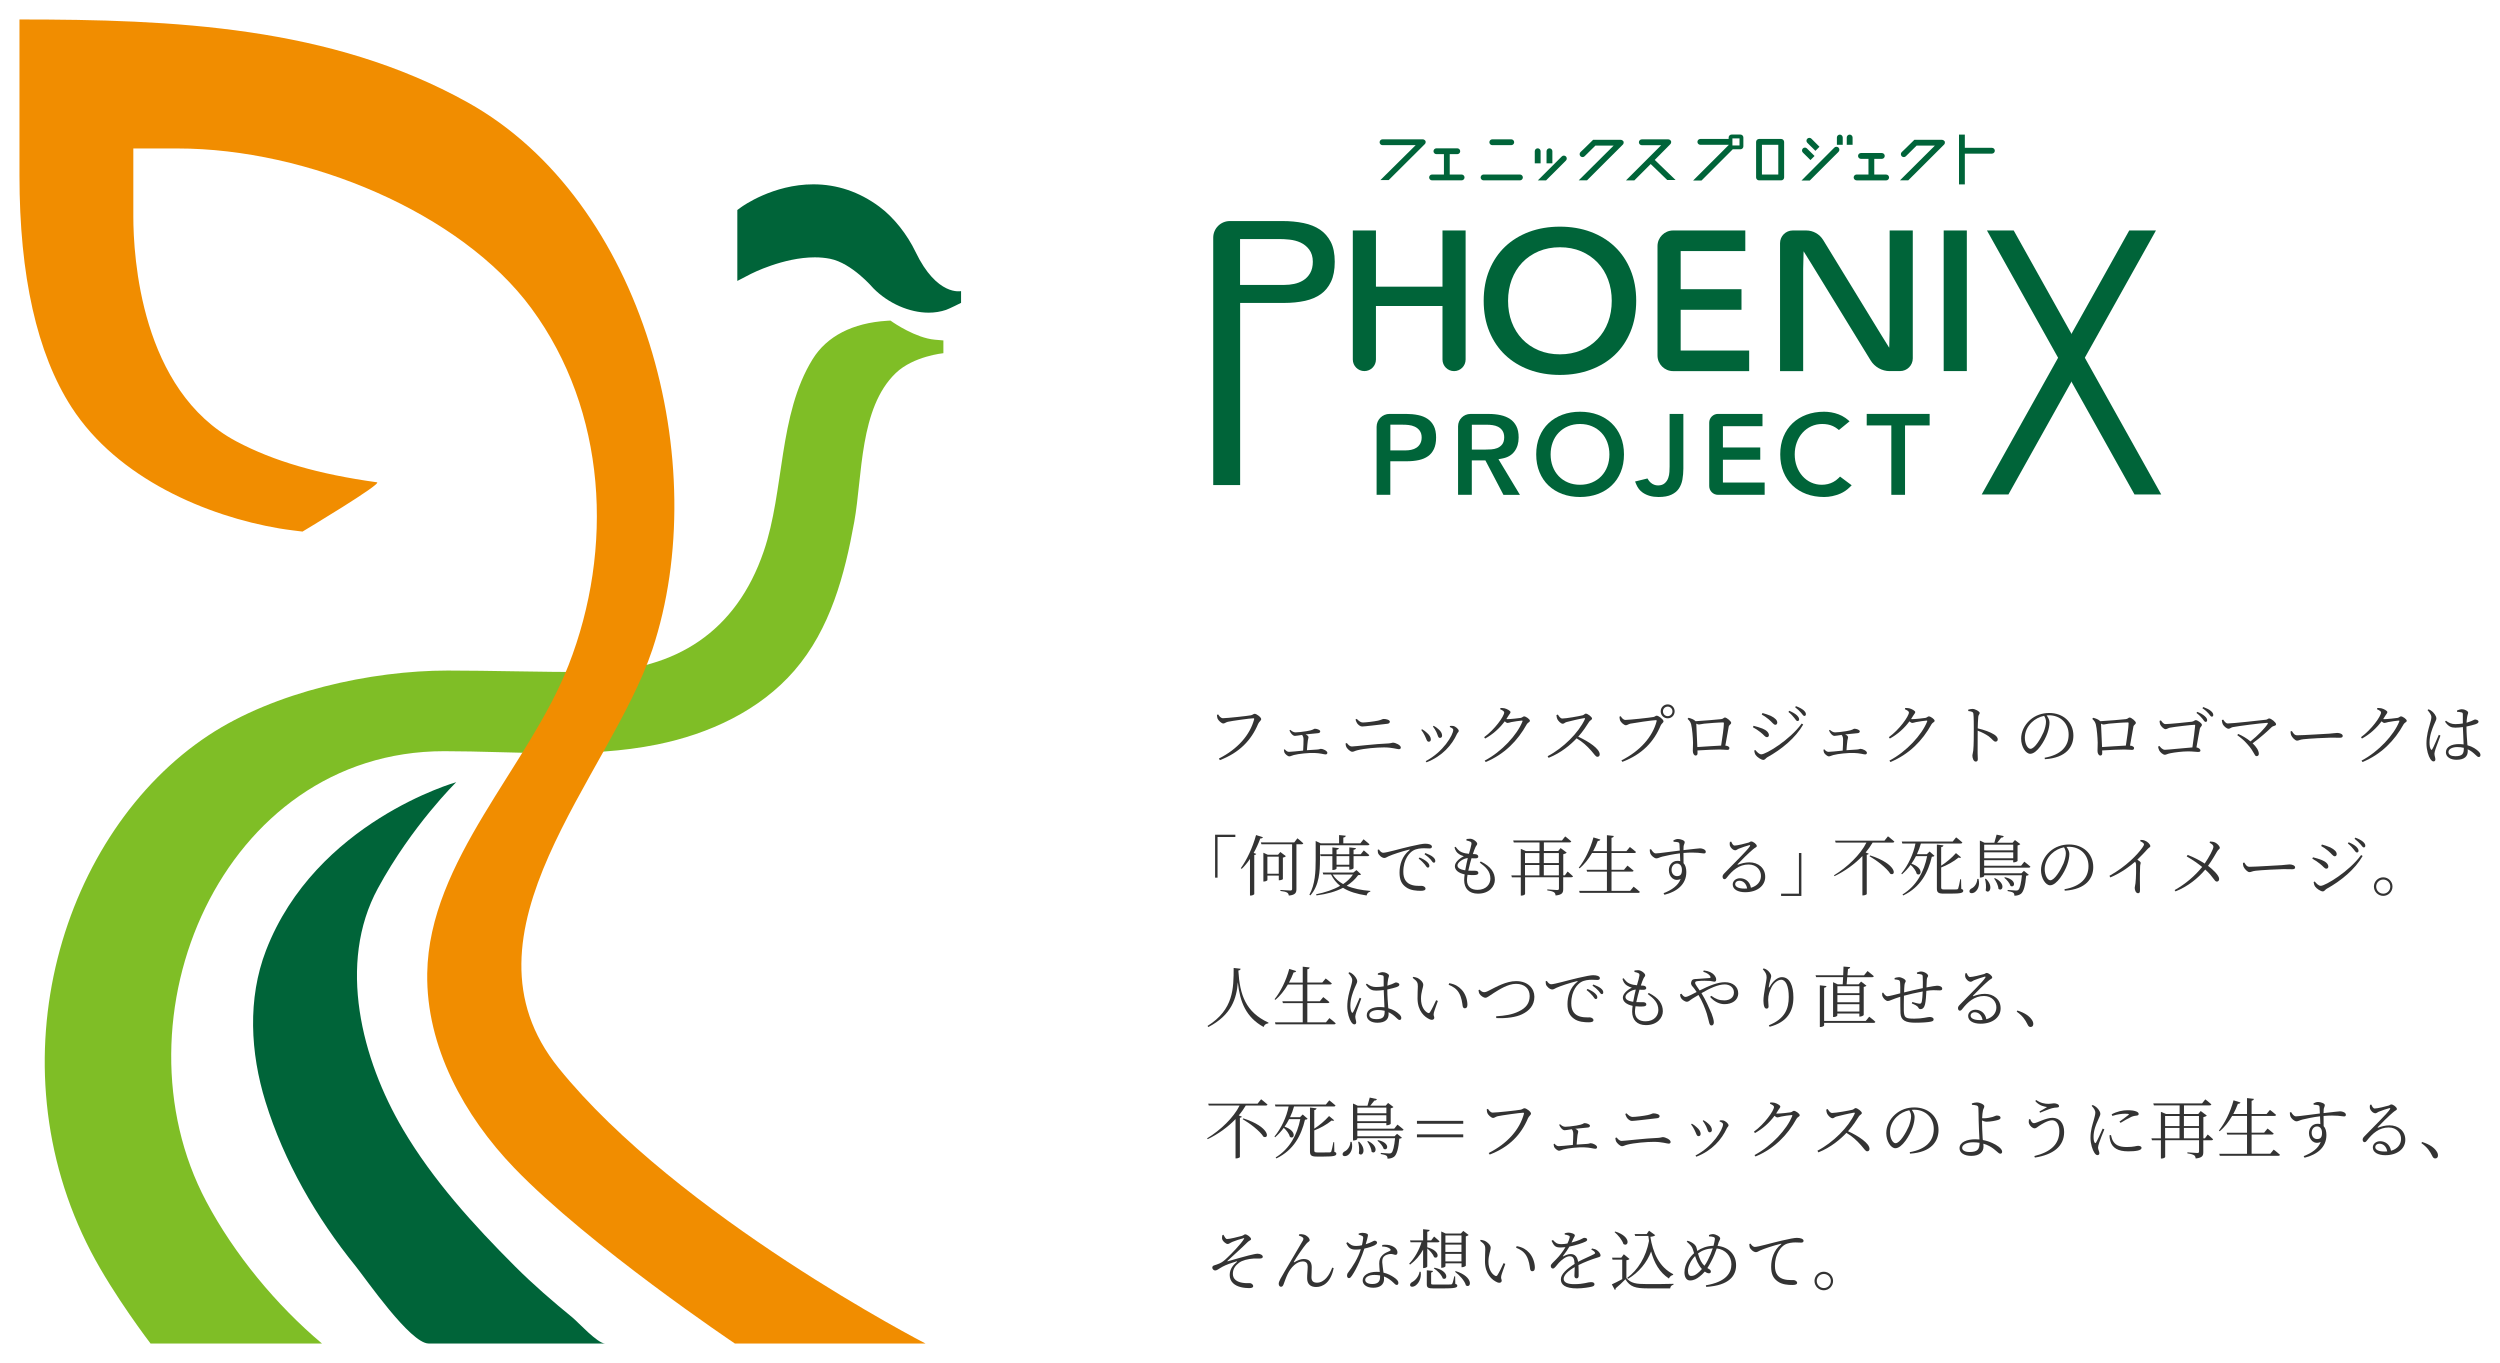 <?xml version="1.0" encoding="utf-8"?>
<!-- Generator: Adobe Illustrator 24.3.2, SVG Export Plug-In . SVG Version: 6.00 Build 0)  -->
<svg version="1.1" id="レイヤー_1" xmlns="http://www.w3.org/2000/svg" xmlns:xlink="http://www.w3.org/1999/xlink" x="0px"
	 y="0px" viewBox="0 0 642.05 350.04" style="enable-background:new 0 0 642.05 350.04;" xml:space="preserve">
<style type="text/css">
	.st0{fill:#006439;}
	.st1{fill:#7FBE26;}
	.st2{fill:#F18D00;}
	.st3{fill:#333333;}
</style>
<g>
	<path class="st0" d="M238.5,80.3c-4.94,0-10.37-2.39-14.17-6.23c-0.19-0.21-5.52-6.48-11.14-7.61c-1.22-0.24-2.54-0.37-3.93-0.37
		c-8.13,0-16.28,4.19-16.37,4.23l-3.53,1.83l0-18.22l0.99-0.72c0.33-0.24,8.16-5.87,18.54-5.87c6.08,0,11.76,1.92,16.89,5.7
		c3.81,2.81,7.23,7.23,9.34,11.63c5.53,11.53,11.7,10.09,11.7,10.09v3.02c0,0-2.97,1.5-3.84,1.8
		C241.59,80.05,240.08,80.3,238.5,80.3z"/>
	<path class="st1" d="M38.66,345.04c0,0-9.43-12.3-15.3-23.58c-25.5-48.98-7.37-107.78,30.17-132.6
		c16.92-11.19,41.7-16.65,61.47-16.65c10.61,0,23.43,0.4,37.33,0.4c21.26-0.54,36.74-10.36,43.8-30.99
		c5.37-15.67,3.74-35.11,12.57-49.38c3.65-5.9,10.27-9.31,19.15-9.86l0.84-0.05l0.69,0.48c0.06,0.04,5.83,4.01,10.69,4.43l2.21,0.19
		v3.28c0,0-7.7,0.75-12.23,5.1c-9.36,8.99-8.52,26.32-10.66,38.2c-2.46,13.62-6.13,27.51-15.38,38.21
		c-8.89,10.27-21.91,16.28-35.23,18.98c-17.97,3.65-36.51,1.72-54.7,1.72c-57.24,0-86,68.76-61.11,115.64
		c7.2,13.57,17.98,26.61,29.72,36.49H38.66z"/>
	<path class="st0" d="M110.08,345.04c-4.71,0-16.18-16.69-18.76-19.88c-10.07-12.42-18.4-26.9-23.14-42.22
		c-3.88-12.52-4.65-26.43,0.13-38.84c12.75-33.06,48.86-43.22,48.86-43.22s-11.33,11.09-20.11,27.24
		c-10.53,19.36-4.13,44.02,6.43,61.92c7.71,13.07,18.08,24.48,28.77,35.18c4.68,4.68,9.67,8.99,14.8,13.18
		c1.45,1.19,6.39,6.65,8.37,6.65C155.42,345.04,110.09,345.04,110.08,345.04z"/>
	<path class="st2" d="M188.73,345.04c0,0-37.38-25.07-56.67-45.1c-12.79-13.28-22.64-31.11-22.34-49.97
		c0.46-29.02,26.1-53.07,36.29-79.12c11.68-29.87,9.86-65.3-9.53-91.65C118.41,54.63,79,38.13,45.61,38.13H34.24v17.46
		c0,10.26,1.91,44.74,26.49,57.78c9.58,5.08,21.05,8.41,36.07,10.49c1.67,0.23-19.11,12.66-19.11,12.66s-3.94-0.46-6.01-0.82
		c-18.39-3.13-41.41-12.69-53.32-31.14C9.5,90.82,5,70.81,5,45.09C5,45.09,5,5,5,5c39.36,0,79.87,1.69,115.09,21.29
		c45.43,25.29,63.24,93.02,47.47,140.47c-10.86,32.67-52.05,72.86-24.11,107.5c30.72,38.08,94.23,70.78,94.23,70.78h-12.74H188.73z"
		/>
</g>
<g>
	<g>
		<path class="st3" d="M314.09,184.45c0.97,0,6.37-0.58,7.18-0.75c0.44-0.1,0.66-0.38,0.95-0.38c0.49,0,1.68,0.88,1.68,1.36
			c0,0.37-0.54,0.66-0.78,1.22c-1.78,4.23-4.82,7.4-9.83,9.32l-0.25-0.41c4.86-2.45,7.98-6.08,9.04-10.05
			c0.07-0.25-0.03-0.29-0.2-0.29c-0.75,0-5.57,0.68-6.54,0.9c-0.46,0.1-0.83,0.44-1.16,0.44c-0.51,0-1.31-0.82-1.48-1.24
			c-0.08-0.24-0.14-0.49-0.17-0.97l0.32-0.12C313.13,183.9,313.5,184.45,314.09,184.45z"/>
		<path class="st3" d="M331.37,187.44c0.42,0.36,0.83,0.65,1.33,0.65c0.58,0,1.66-0.12,2.85-0.31c1.9-0.29,1.8-0.63,2.12-0.63
			c0.56,0,1.39,0.32,1.39,0.66c0,0.24-0.15,0.44-0.53,0.48c-0.51,0.05-1.97,0.19-3.23,0.32c0.42,0.19,0.75,0.44,0.75,0.73
			c0,0.24-0.12,0.51-0.17,0.82c-0.07,0.54-0.19,1.63-0.24,2.51c0.93-0.07,1.85-0.14,2.6-0.17c0.63-0.03,0.8-0.19,0.97-0.19
			c0.58,0,1.68,0.53,1.68,1.02c0,0.25-0.17,0.42-0.46,0.42c-0.39,0-1.39-0.34-2.84-0.37c-1.38-0.07-4.08,0.2-5.33,0.53
			c-0.53,0.14-0.82,0.34-1.14,0.34c-0.42,0-1.1-0.63-1.24-0.95c-0.08-0.2-0.12-0.41-0.15-0.76l0.22-0.1
			c0.31,0.36,0.63,0.65,1.09,0.65c0.44,0,1.97-0.15,3.63-0.32c0.07-0.92,0.1-2.22,0.1-2.84c0-0.54-0.12-0.87-0.37-1.19
			c-0.87,0.12-1.51,0.25-1.85,0.25c-0.32,0-0.61-0.24-0.87-0.53c-0.19-0.22-0.41-0.54-0.53-0.88L331.37,187.44z"/>
		<path class="st3" d="M345.56,190.95l0.34-0.12c0.36,0.46,0.73,0.88,1.32,0.88c0.75,0,5.94-0.66,9.34-0.78
			c0.73-0.05,0.95-0.2,1.16-0.2c0.7,0,2.04,0.65,2.04,1.24c0,0.29-0.19,0.44-0.51,0.44c-0.42,0-1.75-0.46-3.77-0.46
			c-1.83,0-5.13,0.27-6.88,0.73c-0.63,0.15-0.92,0.39-1.32,0.39c-0.51,0-1.31-0.82-1.5-1.19
			C345.67,191.67,345.61,191.39,345.56,190.95z M356.37,185.87c-2.79,0.32-5.94,0.71-6.56,0.71c-0.48,0-0.99-0.44-1.27-0.82
			c-0.17-0.29-0.29-0.54-0.42-0.97l0.31-0.17c0.65,0.64,1.07,0.93,1.58,0.93c0.73,0,2.82-0.25,3.87-0.47
			c0.99-0.21,1.09-0.44,1.5-0.44c0.63,0,1.56,0.25,1.56,0.7C356.93,185.62,356.74,185.82,356.37,185.87z"/>
		<path class="st3" d="M365.01,187.47l0.2-0.19c0.46,0.24,0.9,0.6,1.19,0.87c0.7,0.59,1.07,1.19,1.07,1.73
			c0,0.36-0.17,0.61-0.53,0.61c-0.54,0-0.56-0.66-1.04-1.58C365.64,188.35,365.33,187.88,365.01,187.47z M366.35,195.78l-0.2-0.31
			c4.5-2.34,7.07-6.73,7.07-8.02c0-0.27-0.24-0.47-0.9-0.75l0.08-0.26c0.22-0.02,0.53-0.05,0.8,0c0.63,0.1,1.44,0.85,1.44,1.27
			c0,0.27-0.29,0.41-0.47,0.8C372.91,191.28,370.44,194.21,366.35,195.78z M368,186.59l0.2-0.19c0.49,0.27,0.88,0.54,1.26,0.9
			c0.54,0.46,0.9,1.02,0.9,1.63c0,0.37-0.24,0.58-0.56,0.58c-0.51,0-0.51-0.7-0.92-1.53C368.64,187.52,368.34,186.98,368,186.59z"/>
		<path class="st3" d="M385.35,181.83c0.31,0,0.64,0,1.02,0.07c0.66,0.15,1.56,0.66,1.56,0.97c0,0.29-0.24,0.46-0.49,0.88
			c-0.19,0.3-0.37,0.63-0.58,0.92c0.12,0.02,0.22,0.02,0.32,0.02c0.81,0,2.9-0.24,3.38-0.32c0.46-0.1,0.58-0.39,0.87-0.39
			c0.41,0,1.48,0.7,1.48,1.14c0,0.34-0.56,0.44-0.8,0.88c-2.33,4.23-5.77,7.73-10.56,9.71l-0.25-0.37
			c4.37-2.28,8.36-6.66,9.68-10.02c0.08-0.21,0.02-0.26-0.14-0.26c-0.37,0-2.11,0.27-2.72,0.39c-0.36,0.09-0.71,0.22-0.95,0.22
			c-0.19,0-0.46-0.17-0.73-0.41c-1.34,1.8-3.04,3.33-5.03,4.42l-0.25-0.36c2.65-1.9,5.15-5.37,5.15-6.35c0-0.29-0.44-0.56-1.04-0.82
			L385.35,181.83z"/>
		<path class="st3" d="M400.08,183.51c0.29,0.41,0.61,1.02,1.17,1.02c0.93,0,4.28-0.59,5.21-0.83c0.36-0.1,0.56-0.43,0.8-0.43
			c0.51,0,1.61,0.88,1.61,1.26c0,0.34-0.51,0.47-0.73,0.81c-0.58,0.92-1.58,2.48-2.82,3.86c2.73,1.24,5.52,3.12,5.52,4.53
			c0,0.34-0.19,0.63-0.58,0.63c-0.46,0-0.7-0.54-1.6-1.56c-1.14-1.27-2.22-2.28-3.75-3.18c-1.56,1.65-3.97,3.72-7.2,5.01l-0.25-0.42
			c3.99-2.07,8-6.06,9.58-9.54c0.08-0.22-0.02-0.25-0.2-0.24c-1.21,0.19-3.57,0.76-4.5,1c-0.53,0.14-0.59,0.44-1,0.44
			c-0.49,0-1.17-0.73-1.38-1.17c-0.1-0.21-0.2-0.56-0.24-1.04L400.08,183.51z"/>
		<path class="st3" d="M417.47,184.89c0.95,0,6.35-0.58,7.17-0.75c0.44-0.09,0.54-0.34,0.83-0.34c0.51,0,1.75,0.97,1.75,1.44
			c0,0.37-0.49,0.54-0.73,1.1c-1.78,4.25-4.82,7.42-9.83,9.32l-0.25-0.37c4.87-2.46,8-6.08,9.04-10.05c0.07-0.25-0.03-0.29-0.2-0.29
			c-0.75,0-5.57,0.7-6.54,0.9c-0.46,0.1-0.81,0.41-1.15,0.41c-0.51,0-1.31-0.8-1.48-1.22c-0.08-0.24-0.14-0.51-0.17-0.97l0.32-0.14
			C416.5,184.36,416.86,184.89,417.47,184.89z M426.5,182.68c0-0.99,0.8-1.78,1.8-1.78c1,0,1.78,0.8,1.78,1.78
			c0,1.02-0.78,1.8-1.78,1.8C427.3,184.48,426.5,183.7,426.5,182.68z M427.08,182.68c0,0.7,0.54,1.24,1.22,1.24
			c0.68,0,1.22-0.54,1.22-1.24c0-0.66-0.54-1.21-1.22-1.21C427.62,181.48,427.08,182.02,427.08,182.68z"/>
		<path class="st3" d="M442.01,184.69c0.59-0.05,0.66-0.42,0.99-0.42c0.42,0,1.6,0.95,1.6,1.36c0,0.39-0.53,0.51-0.63,0.97
			c-0.15,0.75-0.53,3.04-0.87,4.89c0.61,0.05,1.04,0.29,1.04,0.61c0,0.29-0.14,0.49-0.49,0.49c-0.37,0-1.27-0.1-2.05-0.1
			c-1.33,0-3.62,0.12-5.66,0.24c0.02,0.22,0.02,0.42,0.02,0.68c0,0.42-0.15,0.63-0.51,0.63c-0.32,0-0.7-0.46-0.7-1.16
			c0-0.34,0.05-1.39,0.05-2.12c-0.02-1.27-0.22-3.7-0.48-4.7c-0.15-0.61-0.44-1-0.92-1.43l0.24-0.29c0.71,0.2,1.27,0.37,1.83,0.88
			C437.15,185.14,441.35,184.77,442.01,184.69z M442.02,191.48c0.32-1.94,0.71-4.81,0.71-5.76c0-0.14-0.05-0.19-0.2-0.19
			c-1.09,0-3.94,0.22-4.87,0.32c-0.56,0.05-1.04,0.22-1.34,0.22c-0.19,0-0.44-0.1-0.68-0.22c0.05,1.04,0.2,4.13,0.27,6.01
			C437.73,191.75,440.44,191.55,442.02,191.48z"/>
		<path class="st3" d="M450.18,186.77l0.17-0.37c0.87,0.22,1.49,0.41,2.28,0.71c1.04,0.42,1.66,1.04,1.66,1.68
			c0,0.27-0.17,0.53-0.49,0.53c-0.53,0-0.8-0.61-1.68-1.27C451.47,187.54,450.89,187.15,450.18,186.77z M462.71,185.82l0.39,0.25
			c-1.94,3.4-5.52,6.37-9.27,8.44c-0.34,0.2-0.53,0.65-0.97,0.65c-0.53,0-1.6-0.71-1.97-1.26c-0.2-0.27-0.36-0.88-0.37-1.14
			l0.27-0.15c0.46,0.54,0.99,1.12,1.56,1.12C453.5,193.74,459.65,190.07,462.71,185.82z M452.45,183.51l0.19-0.39
			c0.65,0.17,1.41,0.42,2.14,0.73c1.15,0.58,1.66,1.14,1.66,1.73c0,0.3-0.19,0.56-0.49,0.56c-0.48,0-0.82-0.68-1.72-1.41
			C453.66,184.24,452.94,183.77,452.45,183.51z M460.84,184.41c-0.37-0.46-0.83-1.02-1.54-1.56l0.22-0.31
			c0.87,0.38,1.54,0.77,1.95,1.16c0.41,0.42,0.58,0.71,0.58,1.04c0,0.29-0.19,0.44-0.42,0.44
			C461.35,185.18,461.18,184.84,460.84,184.41z M462.56,183.07c-0.37-0.42-0.78-0.85-1.53-1.43l0.2-0.29
			c0.87,0.32,1.53,0.68,1.95,1.04c0.42,0.37,0.61,0.68,0.61,1.04c0,0.27-0.15,0.44-0.41,0.44
			C463.12,183.87,462.93,183.5,462.56,183.07z"/>
		<path class="st3" d="M469.94,187.44c0.42,0.36,0.83,0.65,1.33,0.65c0.58,0,1.66-0.12,2.85-0.31c1.9-0.29,1.8-0.63,2.12-0.63
			c0.56,0,1.39,0.32,1.39,0.66c0,0.24-0.15,0.44-0.53,0.48c-0.51,0.05-1.97,0.19-3.23,0.32c0.42,0.19,0.75,0.44,0.75,0.73
			c0,0.24-0.12,0.51-0.17,0.82c-0.07,0.54-0.19,1.63-0.24,2.51c0.93-0.07,1.85-0.14,2.6-0.17c0.63-0.03,0.8-0.19,0.97-0.19
			c0.58,0,1.68,0.53,1.68,1.02c0,0.25-0.17,0.42-0.46,0.42c-0.39,0-1.39-0.34-2.84-0.37c-1.38-0.07-4.08,0.2-5.33,0.53
			c-0.53,0.14-0.82,0.34-1.14,0.34c-0.42,0-1.1-0.63-1.24-0.95c-0.08-0.2-0.12-0.41-0.15-0.76l0.22-0.1
			c0.31,0.36,0.63,0.65,1.09,0.65c0.44,0,1.97-0.15,3.63-0.32c0.07-0.92,0.1-2.22,0.1-2.84c0-0.54-0.12-0.87-0.37-1.19
			c-0.87,0.12-1.51,0.25-1.85,0.25c-0.32,0-0.61-0.24-0.87-0.53c-0.19-0.22-0.41-0.54-0.53-0.88L469.94,187.44z"/>
		<path class="st3" d="M489.29,181.83c0.31,0,0.64,0,1.02,0.07c0.66,0.15,1.56,0.66,1.56,0.97c0,0.29-0.24,0.46-0.49,0.88
			c-0.19,0.3-0.37,0.63-0.58,0.92c0.12,0.02,0.22,0.02,0.32,0.02c0.81,0,2.9-0.24,3.38-0.32c0.46-0.1,0.58-0.39,0.87-0.39
			c0.41,0,1.48,0.7,1.48,1.14c0,0.34-0.56,0.44-0.8,0.88c-2.33,4.23-5.77,7.73-10.56,9.71l-0.25-0.37
			c4.37-2.28,8.36-6.66,9.68-10.02c0.08-0.21,0.02-0.26-0.14-0.26c-0.37,0-2.11,0.27-2.72,0.39c-0.36,0.09-0.71,0.22-0.95,0.22
			c-0.19,0-0.46-0.17-0.73-0.41c-1.34,1.8-3.04,3.33-5.03,4.42l-0.25-0.36c2.65-1.9,5.15-5.37,5.15-6.35c0-0.29-0.44-0.56-1.04-0.82
			L489.29,181.83z"/>
		<path class="st3" d="M505.47,182.26c0.44-0.1,0.76-0.2,1.09-0.2c0.71,0,1.87,0.65,1.87,1.04c0,0.34-0.31,0.41-0.37,0.97
			c-0.08,0.82-0.12,2.06-0.14,2.99c1.65,0.37,3.26,0.97,4.19,1.56c0.51,0.32,0.95,0.75,0.95,1.27c0,0.29-0.19,0.58-0.54,0.58
			c-0.56,0-0.75-0.58-1.77-1.36c-0.76-0.53-1.68-1.02-2.84-1.46c-0.02,1.17-0.03,3.96-0.02,5.76c0.02,0.75,0.05,1.26,0.05,1.54
			c0,0.44-0.17,0.64-0.54,0.64c-0.56,0-0.85-0.93-0.85-1.51c0-0.37,0.15-0.68,0.22-1.33c0.14-1.26,0.14-4.04,0.14-5.33
			c0-1.36,0-3.21-0.1-4.06c-0.05-0.54-0.42-0.65-1.32-0.75L505.47,182.26z"/>
		<path class="st3" d="M525.1,194.6c4.16-0.73,6.17-2.87,6.17-5.94c0-3.02-2.24-4.96-5.04-4.96c-0.2,0-0.41,0.02-0.61,0.03
			c0.39,0.54,0.73,1.14,0.73,1.8c0,0.81-0.19,1.77-0.53,2.73c-0.71,2.04-2.68,5.33-4.42,5.33c-1.14,0-2.33-1.8-2.33-3.89
			c0-1.72,0.82-3.48,2.26-4.77c1.39-1.24,3.14-1.82,4.96-1.82c3.5,0,6.2,2.29,6.2,5.81c0,2.82-1.77,5.71-7.32,6.06L525.1,194.6z
			 M524.98,183.84c-1.19,0.24-2.34,0.83-3.21,1.68c-1.09,1.05-1.75,2.43-1.75,3.92c0,1.63,0.75,2.87,1.44,2.87
			c1.12,0,2.68-2.68,3.38-4.3c0.32-0.81,0.61-1.85,0.61-2.62C525.46,184.79,525.27,184.35,524.98,183.84z"/>
		<path class="st3" d="M545.94,184.69c0.59-0.05,0.66-0.42,0.99-0.42c0.42,0,1.6,0.95,1.6,1.36c0,0.39-0.53,0.51-0.63,0.97
			c-0.15,0.75-0.53,3.04-0.87,4.89c0.61,0.05,1.04,0.29,1.04,0.61c0,0.29-0.14,0.49-0.49,0.49c-0.37,0-1.27-0.1-2.05-0.1
			c-1.33,0-3.62,0.12-5.66,0.24c0.02,0.22,0.02,0.42,0.02,0.68c0,0.42-0.15,0.63-0.51,0.63c-0.32,0-0.7-0.46-0.7-1.16
			c0-0.34,0.05-1.39,0.05-2.12c-0.02-1.27-0.22-3.7-0.48-4.7c-0.15-0.61-0.44-1-0.92-1.43l0.24-0.29c0.71,0.2,1.27,0.37,1.83,0.88
			C541.08,185.14,545.28,184.77,545.94,184.69z M545.96,191.48c0.32-1.94,0.71-4.81,0.71-5.76c0-0.14-0.05-0.19-0.2-0.19
			c-1.09,0-3.94,0.22-4.87,0.32c-0.56,0.05-1.04,0.22-1.34,0.22c-0.19,0-0.44-0.1-0.68-0.22c0.05,1.04,0.2,4.13,0.27,6.01
			C541.66,191.75,544.38,191.55,545.96,191.48z"/>
		<path class="st3" d="M554.96,185.01c0.34,0.41,0.61,0.95,1.21,0.95c0.87,0,5.66-0.47,6.71-0.61c0.59-0.07,0.71-0.41,1.04-0.41
			c0.44,0,1.58,0.8,1.58,1.22c0,0.36-0.42,0.51-0.53,0.97c-0.17,0.75-0.53,2.85-0.88,4.82c0.56,0.08,1.02,0.44,1.02,0.8
			c0,0.27-0.19,0.37-0.66,0.37c-0.51,0-1.24-0.15-2.51-0.15c-1.44,0-3.46,0.26-4.47,0.46c-0.9,0.17-1.12,0.41-1.5,0.41
			c-0.48,0-1.22-0.68-1.44-1.12c-0.15-0.27-0.27-0.76-0.29-0.97l0.32-0.19c0.37,0.44,0.8,1,1.46,1c0.66,0,5.16-0.48,7.03-0.61
			c0.29-2.04,0.65-4.65,0.71-5.62c0.02-0.14-0.03-0.19-0.17-0.19c-0.73,0-5.15,0.51-6.35,0.75c-0.39,0.09-0.78,0.38-1.09,0.38
			c-0.46,0-1.24-0.82-1.38-1.24c-0.08-0.2-0.15-0.65-0.15-0.9L554.96,185.01z M564.31,182.82c0.88,0.34,1.51,0.73,1.95,1.14
			c0.41,0.37,0.58,0.68,0.58,1c0,0.29-0.15,0.44-0.41,0.44c-0.24,0-0.46-0.37-0.78-0.8c-0.36-0.44-0.81-0.95-1.56-1.5L564.31,182.82
			z M565.84,181.58c0.87,0.32,1.53,0.64,1.94,1c0.46,0.37,0.63,0.7,0.63,1.05c0,0.27-0.14,0.42-0.39,0.42
			c-0.29,0-0.44-0.41-0.82-0.81c-0.37-0.42-0.78-0.83-1.58-1.36L565.84,181.58z"/>
		<path class="st3" d="M570.95,184.8c0.31,0.41,0.63,1,1.21,1c1.26,0,8.54-0.82,9.83-0.97c0.32-0.03,0.49-0.32,0.78-0.32
			c0.51,0,1.77,1.02,1.77,1.49c0,0.48-0.65,0.32-1.14,0.75c-0.95,0.93-2.79,2.62-4.89,4.14c0.93,0.88,1.6,1.85,1.6,2.72
			c0,0.37-0.25,0.59-0.58,0.59c-0.59,0-0.53-1.12-2.45-3.18c-0.73-0.85-1.6-1.56-2.51-2.22l0.24-0.31c1.04,0.44,2.19,1.12,3.16,1.92
			c1.87-1.49,3.74-3.43,4.4-4.48c0.12-0.2,0.07-0.31-0.15-0.29c-1.73,0.08-7.3,0.82-8.8,1.1c-0.41,0.08-0.73,0.42-1.07,0.42
			c-0.53,0-1.27-0.71-1.5-1.17c-0.1-0.22-0.2-0.58-0.24-1.05L570.95,184.8z"/>
		<path class="st3" d="M588.6,187.74c0.37,0.58,0.65,1.1,1.36,1.1c1.51,0,7.46-0.39,8.24-0.42c1.14-0.08,1.61-0.19,2.05-0.19
			c0.65,0,1.41,0.29,1.41,0.75c0,0.31-0.17,0.49-0.75,0.49c-0.59,0-1.19-0.03-2.22-0.03c-1.07,0-5.84,0.25-7.12,0.41
			c-0.97,0.1-1.16,0.36-1.65,0.36c-0.48,0-1.27-0.83-1.51-1.41c-0.12-0.32-0.14-0.61-0.15-0.95L588.6,187.74z"/>
		<path class="st3" d="M610.54,181.83c0.31,0,0.64,0,1.02,0.07c0.66,0.15,1.56,0.66,1.56,0.97c0,0.29-0.24,0.46-0.49,0.88
			c-0.19,0.3-0.37,0.63-0.58,0.92c0.12,0.02,0.22,0.02,0.32,0.02c0.81,0,2.9-0.24,3.38-0.32c0.46-0.1,0.58-0.39,0.87-0.39
			c0.41,0,1.48,0.7,1.48,1.14c0,0.34-0.56,0.44-0.8,0.88c-2.33,4.23-5.77,7.73-10.56,9.71l-0.25-0.37
			c4.37-2.28,8.36-6.66,9.68-10.02c0.08-0.21,0.02-0.26-0.14-0.26c-0.37,0-2.11,0.27-2.72,0.39c-0.36,0.09-0.71,0.22-0.95,0.22
			c-0.19,0-0.46-0.17-0.73-0.41c-1.34,1.8-3.04,3.33-5.03,4.42l-0.25-0.36c2.65-1.9,5.15-5.37,5.15-6.35c0-0.29-0.44-0.56-1.04-0.82
			L610.54,181.83z"/>
		<path class="st3" d="M623.7,182.16c0.39,0.17,0.56,0.24,0.87,0.51c0.36,0.27,1.14,1.14,1.14,1.85c0,0.37-0.24,0.68-0.66,1.7
			c-0.41,0.97-1.1,2.72-1.1,4.48c0,0.9,0.14,1.38,0.32,1.71c0.1,0.21,0.25,0.24,0.39,0c0.36-0.56,1.29-2.84,1.68-3.7l0.41,0.2
			c-0.32,0.88-1.05,2.87-1.27,3.48c-0.15,0.54-0.27,0.9-0.27,1.17c0,0.53,0.24,1.05,0.24,1.46c0,0.32-0.17,0.53-0.48,0.53
			s-0.56-0.27-0.82-0.65c-0.46-0.68-0.99-2.26-0.99-3.97c0-2.02,0.53-3.72,0.82-4.74c0.22-0.82,0.42-1.41,0.44-1.97
			c0.02-0.61-0.39-1.15-0.98-1.85L623.7,182.16z M631.02,182.46c0.36-0.15,0.87-0.32,1.24-0.32c0.71,0,1.61,0.46,1.61,0.87
			c0,0.34-0.15,0.44-0.27,1.19c-0.07,0.37-0.1,0.85-0.14,1.41c0.48-0.14,0.85-0.27,1.1-0.37c0.71-0.29,0.93-0.46,1.09-0.46
			c0.36,0.02,0.88,0.2,0.88,0.54c0,0.32-0.22,0.47-0.78,0.68c-0.48,0.15-1.32,0.39-2.31,0.59c0,1.75,0.15,3.5,0.25,4.81
			c1.38,0.37,2.28,1.04,2.8,1.53c0.34,0.31,0.54,0.63,0.54,0.95c0,0.34-0.15,0.54-0.44,0.54c-0.25,0-0.46-0.2-0.78-0.51
			c-0.61-0.59-1.26-1.12-2.06-1.48c0.02,0.19,0.02,0.34,0.02,0.49c0,1.29-0.8,2.21-2.89,2.21c-1.51,0-2.72-0.7-2.72-1.92
			c0-1.44,1.49-2.11,3.33-2.11c0.44,0,0.85,0.03,1.22,0.08c-0.05-1.21-0.15-2.97-0.19-4.45c-0.65,0.08-1.29,0.15-1.92,0.15
			c-1.05,0-1.75-0.24-2.67-1.54l0.25-0.24c0.68,0.53,1.41,0.87,2.38,0.87c0.7,0,1.36-0.07,1.95-0.17c-0.02-0.83,0-1.83,0-2.28
			c0-0.39-0.07-0.49-0.31-0.56c-0.32-0.09-0.73-0.14-1.19-0.15L631.02,182.46z M632.77,192.06c-0.53-0.14-1.1-0.2-1.75-0.2
			c-1.05,0-2.21,0.44-2.21,1.26c0,0.76,0.76,1.09,1.78,1.09c1.85,0,2.17-0.68,2.17-2.05V192.06z"/>
		<path class="st3" d="M312.06,214.37h5.2v0.59h-4.57v10.44h-0.63V214.37z"/>
		<path class="st3" d="M324.35,215.02c-0.08,0.19-0.31,0.34-0.68,0.31c-0.48,1.31-1.05,2.56-1.7,3.72l0.66,0.25
			c-0.05,0.15-0.2,0.24-0.51,0.29v10.04c-0.02,0.1-0.46,0.37-0.9,0.37h-0.2v-9.42c-0.66,0.99-1.38,1.85-2.12,2.56l-0.24-0.17
			c1.5-2.04,3.04-5.26,3.92-8.51L324.35,215.02z M333.2,215.29c0,0,0.95,0.73,1.51,1.29c-0.05,0.17-0.2,0.25-0.42,0.25h-1.34v11.51
			c0,0.88-0.24,1.51-1.95,1.66c-0.05-0.32-0.17-0.61-0.44-0.76c-0.32-0.19-0.82-0.32-1.73-0.43v-0.25c0,0,2.11,0.14,2.53,0.14
			c0.37,0,0.48-0.12,0.48-0.41v-11.46h-7.88l-0.14-0.49h8.58L333.2,215.29z M329.47,225.8c-0.03,0.07-0.56,0.27-0.9,0.27h-0.15
			v-1.19h-2.92v1.15c0,0.1-0.44,0.36-0.87,0.36h-0.17v-7.39l1.12,0.51h2.65l0.59-0.7l1.41,1.07c-0.1,0.14-0.41,0.31-0.76,0.37V225.8
			z M328.41,224.39v-4.38h-2.92v4.38H328.41z"/>
		<path class="st3" d="M338.99,220.83c0,2.8-0.14,6.52-2.46,9.12l-0.25-0.17c1.48-2.65,1.61-5.93,1.61-8.93v-4.86l1.29,0.59h4.72
			v-2.12l1.72,0.17c-0.03,0.24-0.2,0.41-0.63,0.48v1.48h4.37l0.83-1.05c0,0,0.93,0.75,1.51,1.27c-0.03,0.19-0.2,0.27-0.44,0.27
			h-12.26V220.83z M349.55,224.55c-0.14,0.15-0.32,0.2-0.75,0.2c-0.78,1.09-1.77,1.99-2.94,2.73c1.68,0.73,3.75,1.14,6.06,1.32v0.2
			c-0.49,0.08-0.83,0.42-0.95,0.98c-2.45-0.37-4.47-0.97-6.06-1.97c-1.85,0.97-4.13,1.61-6.81,1.95l-0.1-0.29
			c2.36-0.48,4.47-1.19,6.18-2.17c-0.97-0.76-1.75-1.72-2.34-2.92h-1.99l-0.15-0.49h7.86l0.81-0.63L349.55,224.55z M346.53,223.34
			v-0.76h-3.28v0.48c0,0.14-0.48,0.37-0.88,0.37h-0.19v-3.55h-3.02l-0.12-0.48h3.14v-1.77l1.66,0.19c-0.03,0.22-0.19,0.36-0.59,0.42
			v1.16h3.28v-1.77l1.7,0.19c-0.03,0.22-0.19,0.36-0.61,0.42v1.16h1.83l0.8-1c0,0,0.85,0.71,1.41,1.21
			c-0.05,0.19-0.22,0.27-0.46,0.27h-3.58v3.09c0,0.12-0.46,0.37-0.88,0.37H346.53z M342.25,224.6c0.66,1.04,1.58,1.83,2.7,2.45
			c1.04-0.7,1.89-1.51,2.51-2.45H342.25z M346.53,222.08v-2.21h-3.28v2.21H346.53z"/>
		<path class="st3" d="M354.14,218.16c0.24,0.44,0.7,0.85,1.07,0.85c0.88,0,4.16-0.99,6.96-1.63c1.95-0.46,3.28-0.7,3.86-0.7
			c0.44,0,0.93,0.07,1.21,0.19c0.37,0.17,0.51,0.36,0.51,0.59c0,0.24-0.2,0.44-0.58,0.44c-0.32,0-0.83-0.05-1.46-0.05
			c-0.81,0-2,0.1-2.85,0.63c-0.76,0.46-2.46,2.04-2.46,5.43c0,1.85,0.76,2.62,1.44,3.04c1.1,0.66,2.6,0.56,3.29,0.56
			c0.41,0,0.97,0.29,0.97,0.71c0,0.41-0.46,0.56-1.22,0.56c-0.98,0-2.67-0.07-3.82-0.95c-1.07-0.78-1.63-1.8-1.63-3.72
			c0-2,0.63-4.25,2.55-5.76c0.12-0.1,0.1-0.2-0.08-0.15c-1.9,0.46-4.31,1.26-5.33,1.73c-0.34,0.15-0.68,0.42-1.04,0.42
			c-0.63,0-1.48-0.75-1.63-1.32c-0.07-0.27-0.05-0.53-0.07-0.78L354.14,218.16z M364.57,220.22c0.85,0.34,1.51,0.75,1.94,1.14
			c0.41,0.39,0.58,0.68,0.58,1.02c0,0.27-0.15,0.44-0.41,0.44c-0.25,0-0.44-0.39-0.78-0.83c-0.37-0.41-0.83-0.95-1.56-1.48
			L364.57,220.22z M366.06,219.08c0.85,0.32,1.53,0.65,1.92,0.99c0.46,0.37,0.63,0.7,0.63,1.05c0,0.29-0.14,0.44-0.39,0.44
			c-0.27,0-0.44-0.39-0.8-0.82c-0.39-0.42-0.82-0.83-1.58-1.36L366.06,219.08z"/>
		<path class="st3" d="M380.29,221.24c2.63,1.31,3.62,2.87,3.62,4.72c0,1.63-1.39,3.55-4.35,3.55c-2.31,0-3.53-1.39-3.53-3.46
			c0-0.42,0.05-0.95,0.12-1.49c-1.6-0.34-2.51-1.12-2.51-2.11c0-0.93,1.02-1.92,2.31-2.56c-0.44-0.14-0.8-0.25-1.24-0.54
			c-0.63-0.41-0.93-0.9-1.17-1.72l0.29-0.17c0.44,0.59,0.87,1.12,1.54,1.39c0.65,0.27,1.27,0.37,1.88,0.42
			c0.31-1.07,0.59-2.04,0.65-2.5c0.03-0.43-0.08-0.53-0.39-0.66c-0.27-0.14-0.63-0.2-0.9-0.25l0.02-0.39
			c0.29-0.03,0.59-0.07,0.93-0.07c0.8,0,1.82,0.83,1.82,1.29c0,0.32-0.24,0.42-0.44,0.85c-0.2,0.42-0.41,0.97-0.68,1.8
			c0.22,0,0.42,0.02,0.63,0.03c0.54,0.05,0.76,0.34,0.76,0.63c0,0.27-0.22,0.42-0.65,0.44c-0.24,0.02-0.66,0-1.09-0.03
			c-0.25,0.85-0.58,2.05-0.82,3.19c0.85,0.05,1.55,0,1.9,0.03c0.41,0.03,0.68,0.22,0.68,0.56c0,0.29-0.2,0.48-0.83,0.53
			c-0.42,0.03-1.14,0.05-1.95-0.05c-0.08,0.53-0.14,1-0.14,1.38c0,1.7,1.1,2.48,2.7,2.48c2.24,0,3.31-1.46,3.31-2.89
			c0-1.87-1.14-2.94-2.72-4.11L380.29,221.24z M376.3,223.51c0.19-1.12,0.46-2.29,0.66-3.14c-1.14,0.08-2.65,1.07-2.65,1.88
			C374.31,222.76,374.71,223.29,376.3,223.51z"/>
		<path class="st3" d="M402.59,223.83c0,0,0.87,0.71,1.38,1.22c-0.03,0.17-0.2,0.25-0.42,0.25h-2.09v3.02c0,0.9-0.19,1.48-1.95,1.66
			c-0.05-0.37-0.15-0.66-0.42-0.83c-0.31-0.2-0.82-0.36-1.71-0.47v-0.27c0,0,2.11,0.17,2.53,0.17c0.36,0,0.46-0.12,0.46-0.41v-2.87
			h-8.7v4.3c0,0.12-0.37,0.41-0.93,0.41h-0.17v-4.7h-2.29l-0.14-0.49h2.43v-6.81l1.31,0.56h3.5v-2.21h-6.61l-0.15-0.51h12.52
			l0.83-1.04c0,0,0.95,0.71,1.56,1.27c-0.05,0.19-0.22,0.27-0.46,0.27h-6.57v2.21h3.67l0.63-0.76l1.56,1.17
			c-0.12,0.17-0.48,0.32-0.88,0.41v5.43h0.41L402.59,223.83z M391.65,219.08v2.58h3.7v-2.58H391.65z M391.65,224.82h3.7v-2.67h-3.7
			V224.82z M396.48,219.08v2.58h3.87v-2.58H396.48z M400.35,224.82v-2.67h-3.87v2.67H400.35z"/>
		<path class="st3" d="M419.54,227.71c0,0,1,0.75,1.61,1.33c-0.05,0.19-0.2,0.27-0.44,0.27H405.7l-0.14-0.51h7.13v-4.94h-5.09
			l-0.14-0.48h5.23v-4.31h-3.82c-0.92,1.6-2.02,2.94-3.19,3.94l-0.22-0.17c1.48-1.83,2.96-4.72,3.77-7.78l1.78,0.56
			c-0.07,0.21-0.29,0.36-0.66,0.34c-0.34,0.92-0.75,1.8-1.19,2.62h3.53v-4.09l1.77,0.2c-0.05,0.24-0.19,0.41-0.59,0.48v3.41h3.84
			l0.87-1.05c0,0,0.97,0.7,1.58,1.27c-0.05,0.19-0.22,0.27-0.46,0.27h-5.83v4.31h3.21l0.88-1.07c0,0,0.97,0.75,1.58,1.29
			c-0.03,0.17-0.2,0.25-0.44,0.25h-5.23v4.94h4.79L419.54,227.71z"/>
		<path class="st3" d="M429.76,215.83c0.31-0.15,0.71-0.36,1.16-0.36c0.7,0,1.75,0.37,1.75,0.8c0,0.39-0.25,0.66-0.29,1.09
			c-0.02,0.22-0.02,0.56-0.03,0.97c2.8-0.31,3.89-0.46,4.25-0.46c0.59,0,1.48,0.32,1.48,0.87c0,0.31-0.15,0.44-0.48,0.44
			c-0.54,0-1.83-0.41-5.25-0.12c0,0.82,0.02,1.77,0.02,2.62c0.49,0.51,0.71,1.31,0.71,2.29c0,3.11-2.34,5.01-5.62,5.83l-0.22-0.42
			c2.07-0.76,3.77-1.97,4.38-3.63c-1.67,0.76-3.02-0.54-3.02-2.28c0-1.24,0.83-2.39,2.22-2.39c0.25,0,0.48,0.03,0.7,0.08
			c-0.02-0.51-0.05-1.24-0.08-2c-1.66,0.19-3.46,0.58-4.5,0.83c-0.76,0.19-1.1,0.46-1.55,0.46c-0.56,0-1.36-0.76-1.54-1.24
			c-0.12-0.29-0.15-0.68-0.17-1.02l0.32-0.12c0.37,0.56,0.7,1.1,1.27,1.1c0.63,0.02,4.13-0.51,6.13-0.73
			c-0.02-0.61-0.05-1.19-0.08-1.61c-0.03-0.34-0.12-0.44-0.39-0.53c-0.25-0.07-0.61-0.08-1.12-0.12L429.76,215.83z M431.95,223.43
			c0-1.1-0.54-1.66-1.27-1.66c-0.85,0-1.39,0.75-1.39,1.61c0,0.97,0.59,1.63,1.38,1.63C431.51,225.01,431.95,224.6,431.95,223.43z"
			/>
		<path class="st3" d="M444.62,216.16c0.22,0.49,0.44,1,0.88,1c0.68,0,2.82-0.54,3.58-0.77c0.37-0.12,0.42-0.29,0.66-0.29
			c0.51,0,1.44,0.71,1.44,1.17c0,0.32-0.39,0.34-0.99,0.87c-0.87,0.71-3.12,2.9-3.89,3.75c-0.12,0.1-0.05,0.24,0.08,0.17
			c0.78-0.29,1.78-0.59,2.92-0.59c2.21,0,4.09,1.44,4.04,3.8c-0.03,2.12-1.94,3.87-5.15,3.87c-1.9,0-3.19-0.76-3.19-1.99
			c0-0.9,0.8-1.6,1.9-1.6c1.22,0,2.5,0.78,2.77,2.45c1.7-0.48,2.55-1.66,2.58-2.99c0.05-1.49-1.09-2.99-3.18-2.99
			c-2.45,0-4.16,1.53-5.59,3.36c-0.25,0.32-0.39,0.42-0.65,0.41c-0.2,0-0.46-0.25-0.44-0.68c0.02-0.31,0.17-0.54,0.56-0.93
			c2.67-2.79,5.74-5.71,6.45-6.84c0.15-0.25,0.05-0.32-0.15-0.29c-0.54,0.12-2.02,0.65-2.75,0.93c-0.32,0.13-0.56,0.39-0.83,0.39
			c-0.64,0-1.27-0.73-1.41-1.22c-0.07-0.27-0.05-0.63,0.02-0.95L444.62,216.16z M448.7,228.18c-0.22-1.31-1.05-1.99-2.02-1.99
			c-0.59,0-1.05,0.36-1.05,0.9c0,0.59,0.73,1.12,2.38,1.12C448.24,228.21,448.48,228.2,448.7,228.18z"/>
		<path class="st3" d="M462.62,230.1h-5.2v-0.59H462v-10.44h0.63V230.1z"/>
		<path class="st3" d="M484.87,214.78c0,0,1,0.78,1.63,1.34c-0.03,0.19-0.2,0.27-0.44,0.27h-5.13c-0.51,0.87-1.12,1.73-1.8,2.55
			l0.8,0.3c-0.05,0.15-0.22,0.25-0.51,0.29v10.09c0,0.08-0.49,0.34-0.92,0.34h-0.2v-10.11c-1.97,2.07-4.48,3.87-7.15,5.16L471,224.8
			c3.46-2.09,6.81-5.33,8.34-8.41h-7.91l-0.15-0.49h12.69L484.87,214.78z M480.3,219.69c6.9,2.22,6.74,5.4,5.18,4.72
			c-0.93-1.5-3.52-3.46-5.35-4.52L480.3,219.69z"/>
		<path class="st3" d="M495.55,218.69l1.26,1.1c-0.14,0.17-0.31,0.22-0.68,0.25c-0.95,3.99-2.84,7.76-7.34,9.93l-0.19-0.25
			c3.65-2.22,5.54-5.88,6.33-9.85h-2.87c-0.34,0.68-0.73,1.32-1.17,1.95c3.29,1.12,2.5,3.38,1.38,2.62
			c-0.17-0.75-0.88-1.7-1.58-2.33c-0.66,0.9-1.41,1.71-2.22,2.43l-0.17-0.2c1.73-2.07,3.12-5.04,3.63-7.71h-3.38l-0.14-0.51h13.09
			l0.87-1.07c0,0,1,0.75,1.6,1.31c-0.05,0.19-0.2,0.27-0.46,0.27h-10.19c-0.25,0.93-0.59,1.85-1.02,2.75h2.56L495.55,218.69z
			 M503.69,228.28c0.41,0.14,0.51,0.27,0.51,0.49c0,0.53-0.59,0.73-3.26,0.73h-1.78c-1.38,0-1.73-0.32-1.73-1.31v-11.28l1.68,0.2
			c-0.02,0.22-0.19,0.39-0.58,0.46v4.76c1.26-0.8,2.68-1.97,3.8-3.24l1.31,1.09c-0.14,0.15-0.31,0.19-0.64,0.05
			c-1.33,1.1-3.02,2-4.47,2.55v5.15c0,0.37,0.12,0.51,0.82,0.51h1.63c0.75,0,1.33,0,1.56-0.02c0.19-0.02,0.27-0.08,0.36-0.22
			c0.12-0.29,0.34-1.34,0.54-2.41h0.2L503.69,228.28z"/>
		<path class="st3" d="M508.12,225.72c0.46,1.9-0.37,3.07-1.07,3.48c-0.46,0.27-1.05,0.27-1.22-0.08c-0.14-0.37,0.08-0.7,0.44-0.92
			c0.75-0.32,1.51-1.29,1.54-2.48H508.12z M509.58,222.85v1.43h9.56l0.64-0.63l1.26,1.02c-0.12,0.14-0.32,0.2-0.68,0.24
			c-0.2,2.48-0.65,4.09-1.34,4.64c-0.44,0.32-1.02,0.49-1.68,0.49c0-0.32-0.07-0.63-0.31-0.78c-0.22-0.17-0.85-0.32-1.43-0.41v-0.29
			c0.65,0.05,1.78,0.15,2.14,0.15c0.29,0,0.46-0.03,0.61-0.17c0.39-0.32,0.73-1.7,0.92-3.75h-9.7v0.22c0,0.1-0.46,0.36-0.93,0.36
			h-0.17v-9.49l1.21,0.56h2.51c0.17-0.59,0.42-1.48,0.58-2.09l1.83,0.39c-0.07,0.26-0.29,0.39-0.63,0.37
			c-0.31,0.39-0.73,0.9-1.07,1.33h3.97l0.61-0.7l1.38,1.05c-0.12,0.14-0.39,0.27-0.71,0.34v3.97c-0.02,0.12-0.58,0.37-0.95,0.37
			h-0.17v-0.56h-7.46v1.43h9.49l0.83-1.04c0,0,0.97,0.75,1.56,1.27c-0.05,0.19-0.22,0.27-0.44,0.27H509.58z M509.58,216.92v1.46
			h7.46v-1.46H509.58z M517.04,220.42v-1.53h-7.46v1.53H517.04z M510.02,225.67c2.14,2.09,0.78,4.09-0.05,3.02
			c0.17-0.93,0.05-2.16-0.19-2.96L510.02,225.67z M512.33,225.52c2.97,1.41,1.9,3.63,0.9,2.73c-0.03-0.85-0.58-1.94-1.1-2.62
			L512.33,225.52z M514.91,225.28c3.21,0.7,2.51,2.87,1.44,2.24c-0.22-0.71-0.97-1.61-1.61-2.09L514.91,225.28z"/>
		<path class="st3" d="M530.2,228.37c4.16-0.73,6.17-2.87,6.17-5.94c0-3.02-2.24-4.96-5.04-4.96c-0.2,0-0.41,0.02-0.61,0.03
			c0.39,0.54,0.73,1.14,0.73,1.8c0,0.82-0.19,1.77-0.53,2.73c-0.71,2.04-2.68,5.33-4.42,5.33c-1.14,0-2.33-1.8-2.33-3.89
			c0-1.71,0.82-3.48,2.26-4.77c1.39-1.24,3.14-1.82,4.96-1.82c3.5,0,6.2,2.29,6.2,5.81c0,2.82-1.77,5.71-7.32,6.06L530.2,228.37z
			 M530.08,217.6c-1.19,0.24-2.34,0.83-3.21,1.68c-1.09,1.05-1.75,2.43-1.75,3.92c0,1.63,0.75,2.87,1.44,2.87
			c1.12,0,2.68-2.68,3.38-4.3c0.32-0.82,0.61-1.85,0.61-2.62C530.55,218.55,530.37,218.11,530.08,217.6z"/>
		<path class="st3" d="M549.74,215.7c0.39,0.02,0.75,0.03,1.1,0.19c0.66,0.22,1.41,0.97,1.41,1.41c0,0.32-0.31,0.29-0.76,0.8
			c-0.63,0.7-1.46,1.61-2.58,2.68c0.48,0.3,0.87,0.59,0.87,0.83c0,0.22-0.15,0.46-0.15,0.88c-0.12,2.46-0.03,5.06-0.03,6.08
			c0,0.63-0.15,0.83-0.51,0.83c-0.56,0-0.85-0.82-0.85-1.38c0-0.31,0.14-0.65,0.2-1.21c0.14-1.15,0.2-3.99,0.15-4.75
			c-0.02-0.31-0.07-0.51-0.25-0.75c-1.07,0.93-3.4,2.8-6.37,4.03l-0.22-0.41c4.3-2.39,7.23-5.5,8.42-7.18
			c0.32-0.44,0.46-0.73,0.46-0.87c0-0.27-0.29-0.51-1-0.87L549.74,215.7z"/>
		<path class="st3" d="M567.57,216.11c0.48,0.03,0.93,0.07,1.33,0.27c0.59,0.3,1.19,0.93,1.19,1.38c0,0.32-0.39,0.37-0.68,0.9
			c-0.34,0.56-1.29,2.28-2.34,3.7c1.26,0.95,2.84,2.46,2.85,3.35c0,0.39-0.19,0.7-0.58,0.7c-0.68,0-0.78-1.12-2.99-3.09
			c-1.82,2.21-4.52,4.38-7.64,5.61l-0.22-0.34c2.8-1.55,5.25-3.69,7.07-5.94c-0.99-0.8-2.33-1.77-3.97-2.7l0.24-0.39
			c1.75,0.66,3.21,1.48,4.38,2.22c1.12-1.63,2.24-3.72,2.24-4.3c0-0.46-0.37-0.7-0.98-1.05L567.57,216.11z"/>
		<path class="st3" d="M576.37,221.51c0.37,0.58,0.65,1.1,1.36,1.1c1.51,0,7.46-0.39,8.24-0.42c1.14-0.08,1.61-0.19,2.05-0.19
			c0.65,0,1.41,0.29,1.41,0.75c0,0.31-0.17,0.49-0.75,0.49c-0.59,0-1.19-0.03-2.22-0.03c-1.07,0-5.84,0.25-7.12,0.41
			c-0.97,0.1-1.16,0.36-1.65,0.36c-0.48,0-1.27-0.83-1.51-1.41c-0.12-0.32-0.14-0.61-0.15-0.95L576.37,221.51z"/>
		<path class="st3" d="M593.85,220.54l0.17-0.37c0.87,0.22,1.49,0.41,2.28,0.71c1.04,0.42,1.66,1.04,1.66,1.68
			c0,0.27-0.17,0.53-0.49,0.53c-0.53,0-0.8-0.61-1.68-1.27C595.14,221.3,594.56,220.91,593.85,220.54z M606.38,219.59l0.39,0.25
			c-1.94,3.4-5.52,6.37-9.27,8.44c-0.34,0.2-0.53,0.65-0.97,0.65c-0.53,0-1.6-0.71-1.97-1.26c-0.2-0.27-0.36-0.88-0.37-1.14
			l0.27-0.15c0.46,0.54,0.99,1.12,1.56,1.12C597.18,227.5,603.32,223.83,606.38,219.59z M596.12,217.28l0.19-0.39
			c0.65,0.17,1.41,0.42,2.14,0.73c1.15,0.58,1.66,1.14,1.66,1.73c0,0.31-0.19,0.56-0.49,0.56c-0.48,0-0.82-0.68-1.72-1.41
			C597.33,218.01,596.61,217.53,596.12,217.28z M604.51,218.18c-0.37-0.46-0.83-1.02-1.54-1.56l0.22-0.31
			c0.87,0.37,1.54,0.76,1.95,1.15c0.41,0.42,0.58,0.71,0.58,1.04c0,0.29-0.19,0.44-0.42,0.44
			C605.02,218.94,604.85,218.6,604.51,218.18z M606.23,216.84c-0.37-0.42-0.78-0.85-1.53-1.43l0.2-0.29
			c0.87,0.32,1.53,0.68,1.95,1.04c0.42,0.37,0.61,0.68,0.61,1.04c0,0.27-0.15,0.44-0.41,0.44
			C606.79,217.63,606.6,217.26,606.23,216.84z"/>
		<path class="st3" d="M609.67,227.69c0-1.31,1.09-2.38,2.39-2.38c1.31,0,2.38,1.07,2.38,2.38c0,1.31-1.07,2.39-2.38,2.39
			C610.76,230.08,609.67,229,609.67,227.69z M610.25,227.69c0,1,0.8,1.82,1.82,1.82c1,0,1.8-0.81,1.8-1.82s-0.8-1.8-1.8-1.8
			C611.05,225.89,610.25,226.69,610.25,227.69z"/>
		<path class="st3" d="M318.61,248.79c-0.03,0.24-0.15,0.39-0.58,0.46c0.37,6.25,1.87,10.67,7.74,13.38l-0.03,0.19
			c-0.59,0.07-1.02,0.31-1.22,0.93c-4.55-2.51-6.08-6.44-6.62-11.48c-0.32,4.08-1.55,8.36-7.58,11.5l-0.2-0.29
			c6.74-4.21,6.69-9.71,6.71-14.89L318.61,248.79z"/>
		<path class="st3" d="M341.42,261.47c0,0,1,0.75,1.61,1.33c-0.05,0.19-0.2,0.27-0.44,0.27h-15.01l-0.14-0.51h7.13v-4.94h-5.09
			l-0.14-0.47h5.23v-4.31h-3.82c-0.92,1.6-2.02,2.94-3.19,3.94l-0.22-0.17c1.48-1.83,2.96-4.72,3.77-7.78l1.78,0.56
			c-0.07,0.2-0.29,0.36-0.66,0.34c-0.34,0.92-0.75,1.8-1.19,2.62h3.53v-4.09l1.77,0.2c-0.05,0.24-0.19,0.41-0.59,0.47v3.41h3.84
			l0.87-1.05c0,0,0.97,0.7,1.58,1.27c-0.05,0.19-0.22,0.27-0.46,0.27h-5.83v4.31h3.21l0.88-1.07c0,0,0.97,0.75,1.58,1.29
			c-0.03,0.17-0.2,0.25-0.44,0.25h-5.23v4.94h4.79L341.42,261.47z"/>
		<path class="st3" d="M346.55,249.68c0.39,0.17,0.56,0.24,0.87,0.51c0.36,0.27,1.14,1.14,1.14,1.85c0,0.37-0.24,0.68-0.66,1.7
			c-0.41,0.97-1.1,2.72-1.1,4.48c0,0.9,0.14,1.38,0.32,1.72c0.1,0.2,0.25,0.24,0.39,0c0.36-0.56,1.29-2.84,1.68-3.7l0.41,0.2
			c-0.32,0.88-1.05,2.87-1.27,3.48c-0.15,0.54-0.27,0.9-0.27,1.17c0,0.53,0.24,1.05,0.24,1.46c0,0.32-0.17,0.53-0.48,0.53
			s-0.56-0.27-0.82-0.64c-0.46-0.68-0.99-2.26-0.99-3.97c0-2.02,0.53-3.72,0.82-4.74c0.22-0.81,0.42-1.41,0.44-1.97
			c0.02-0.61-0.39-1.16-0.98-1.85L346.55,249.68z M353.87,249.99c0.36-0.15,0.87-0.32,1.24-0.32c0.71,0,1.61,0.46,1.61,0.87
			c0,0.34-0.15,0.44-0.27,1.19c-0.07,0.37-0.1,0.85-0.14,1.41c0.48-0.14,0.85-0.27,1.1-0.37c0.71-0.29,0.93-0.46,1.09-0.46
			c0.36,0.02,0.88,0.2,0.88,0.54c0,0.32-0.22,0.48-0.78,0.68c-0.48,0.15-1.32,0.39-2.31,0.59c0,1.75,0.15,3.5,0.25,4.81
			c1.38,0.37,2.28,1.04,2.8,1.53c0.34,0.31,0.54,0.63,0.54,0.95c0,0.34-0.15,0.54-0.44,0.54c-0.25,0-0.46-0.21-0.78-0.51
			c-0.61-0.59-1.26-1.12-2.06-1.48c0.02,0.19,0.02,0.34,0.02,0.49c0,1.29-0.8,2.21-2.89,2.21c-1.51,0-2.72-0.7-2.72-1.92
			c0-1.44,1.49-2.11,3.33-2.11c0.44,0,0.85,0.03,1.22,0.08c-0.05-1.21-0.15-2.97-0.19-4.45c-0.65,0.09-1.29,0.15-1.92,0.15
			c-1.05,0-1.75-0.24-2.67-1.55l0.25-0.24c0.68,0.53,1.41,0.87,2.38,0.87c0.7,0,1.36-0.07,1.95-0.17c-0.02-0.83,0-1.83,0-2.28
			c0-0.39-0.07-0.49-0.31-0.56c-0.32-0.08-0.73-0.14-1.19-0.15L353.87,249.99z M355.62,259.59c-0.53-0.14-1.1-0.2-1.75-0.2
			c-1.05,0-2.21,0.44-2.21,1.26c0,0.76,0.76,1.09,1.78,1.09c1.85,0,2.17-0.68,2.17-2.05V259.59z"/>
		<path class="st3" d="M364.13,253.34c0-0.92-0.12-1.34-1.33-2.19l0.15-0.27c0.41,0.07,0.75,0.14,1.07,0.27
			c0.61,0.29,1.5,1.05,1.5,1.75c0,0.75-0.58,1.82-0.58,3.57c0,2.16,0.99,3.26,1.7,3.63c0.25,0.14,0.44,0.1,0.59-0.12
			c0.53-0.8,1.1-2.05,1.6-3.11l0.44,0.2c-0.39,1.12-0.93,2.55-1.04,3.07c-0.15,0.76,0.12,0.85,0.12,1.21c0,0.46-0.46,0.73-1.16,0.44
			c-1.32-0.58-3.09-2.06-3.14-5.3C364.02,255.27,364.13,254.1,364.13,253.34z M372.04,252.91l0.15-0.41
			c1.6,0.29,2.43,0.88,3.19,1.68c0.97,1,1.48,2.68,1.48,3.82c0,0.66-0.22,0.95-0.68,0.95c-0.27,0-0.48-0.2-0.54-0.59
			c-0.12-0.75-0.25-2.19-0.97-3.4C374.08,253.96,373.16,253.34,372.04,252.91z"/>
		<path class="st3" d="M379.97,254.15c0.37,0.41,0.78,0.66,1.14,0.66c0.34,0,0.61-0.05,1.51-0.53c1.6-0.81,4.21-2.31,6.74-2.31
			c3.11,0,4.7,1.92,4.7,4.02c0,2.21-1.34,3.63-3.18,4.5c-1.51,0.73-3.96,1.1-6.61,0.97l-0.03-0.46c2.26-0.14,4.09-0.41,5.79-1.24
			c1.92-0.9,2.82-2.16,2.82-3.97c0-1.9-1.32-3.12-3.52-3.12c-2.07,0-4.36,1.51-5.64,2.31c-1.26,0.78-1.72,1.26-2.21,1.26
			c-0.51,0-1.22-0.54-1.5-0.98c-0.17-0.27-0.22-0.61-0.27-0.95L379.97,254.15z"/>
		<path class="st3" d="M397.27,251.93c0.24,0.44,0.7,0.85,1.07,0.85c0.88,0,4.16-0.98,6.96-1.63c1.95-0.46,3.28-0.7,3.86-0.7
			c0.44,0,0.93,0.07,1.21,0.19c0.37,0.17,0.51,0.36,0.51,0.59s-0.2,0.44-0.58,0.44c-0.32,0-0.83-0.05-1.46-0.05
			c-0.81,0-2,0.1-2.85,0.63c-0.76,0.46-2.46,2.04-2.46,5.43c0,1.85,0.76,2.62,1.44,3.04c1.1,0.66,2.6,0.56,3.29,0.56
			c0.41,0,0.97,0.29,0.97,0.71c0,0.41-0.46,0.56-1.22,0.56c-0.98,0-2.67-0.07-3.82-0.95c-1.07-0.78-1.63-1.8-1.63-3.72
			c0-2,0.63-4.25,2.55-5.76c0.12-0.1,0.1-0.2-0.08-0.15c-1.9,0.46-4.31,1.26-5.33,1.73c-0.34,0.15-0.68,0.42-1.04,0.42
			c-0.63,0-1.48-0.75-1.63-1.33c-0.07-0.27-0.05-0.53-0.07-0.78L397.27,251.93z M407.7,253.98c0.85,0.34,1.51,0.75,1.94,1.14
			c0.41,0.39,0.58,0.68,0.58,1.02c0,0.27-0.15,0.44-0.41,0.44c-0.25,0-0.44-0.39-0.78-0.83c-0.37-0.41-0.83-0.95-1.56-1.48
			L407.7,253.98z M409.2,252.84c0.85,0.32,1.53,0.65,1.92,0.98c0.46,0.37,0.63,0.7,0.63,1.05c0,0.29-0.14,0.44-0.39,0.44
			c-0.27,0-0.44-0.39-0.8-0.82c-0.39-0.42-0.82-0.83-1.58-1.36L409.2,252.84z"/>
		<path class="st3" d="M423.43,255c2.63,1.31,3.62,2.87,3.62,4.72c0,1.63-1.39,3.55-4.35,3.55c-2.31,0-3.53-1.39-3.53-3.46
			c0-0.42,0.05-0.95,0.12-1.49c-1.6-0.34-2.51-1.12-2.51-2.11c0-0.93,1.02-1.92,2.31-2.56c-0.44-0.14-0.8-0.26-1.24-0.54
			c-0.63-0.41-0.93-0.9-1.17-1.72l0.29-0.17c0.44,0.59,0.87,1.12,1.54,1.39c0.65,0.27,1.27,0.37,1.89,0.42
			c0.31-1.07,0.59-2.04,0.64-2.5c0.03-0.42-0.08-0.53-0.39-0.66c-0.27-0.13-0.63-0.2-0.9-0.25l0.02-0.39
			c0.29-0.03,0.59-0.07,0.93-0.07c0.8,0,1.82,0.83,1.82,1.29c0,0.32-0.24,0.42-0.44,0.85c-0.2,0.42-0.41,0.97-0.68,1.8
			c0.22,0,0.42,0.02,0.63,0.03c0.54,0.05,0.76,0.34,0.76,0.63c0,0.27-0.22,0.42-0.65,0.44c-0.24,0.02-0.66,0-1.09-0.03
			c-0.25,0.85-0.58,2.05-0.82,3.19c0.85,0.05,1.55,0,1.9,0.03c0.41,0.04,0.68,0.22,0.68,0.56c0,0.29-0.2,0.48-0.83,0.53
			c-0.42,0.03-1.14,0.05-1.95-0.05c-0.08,0.53-0.14,1-0.14,1.38c0,1.7,1.1,2.48,2.7,2.48c2.24,0,3.31-1.46,3.31-2.89
			c0-1.87-1.14-2.94-2.72-4.11L423.43,255z M419.44,257.28c0.19-1.12,0.46-2.29,0.66-3.14c-1.14,0.08-2.65,1.07-2.65,1.88
			C417.45,256.53,417.84,257.06,419.44,257.28z"/>
		<path class="st3" d="M437.56,249.23c1.36,0.14,2.19,0.63,2.63,1.12c0.34,0.39,0.56,0.8,0.56,1.21c0,0.39-0.19,0.56-0.48,0.56
			c-0.29,0-0.58-0.15-1.04-0.19c-0.66-0.07-2.21-0.08-3.18,0.03c-0.51,0.07-0.71,0.13-0.71,0.47c0,0.36,0.68,1.21,1.17,1.94
			c2.38-1.19,4.59-2.12,6.5-2.12c2.05,0,3.4,1.19,3.4,2.85c0,1.83-1.63,2.79-3.53,2.79c-1.19,0-2.56-0.56-3.69-1.87l0.31-0.27
			c1.14,0.83,2.05,1.17,3.33,1.17c1.46,0,2.48-0.76,2.48-2.04c0-1.22-1.02-2.06-2.36-2.06c-1.75,0-3.87,1.02-5.98,2.24
			c1.12,1.82,1.95,3.74,2.6,5.25c0.29,0.75,0.58,1.7,0.58,2.24c0,0.47-0.22,0.81-0.59,0.81c-0.27,0-0.46-0.17-0.59-0.63
			c-0.12-0.36-0.29-1.31-0.63-2.41c-0.42-1.29-1.12-3.14-2.14-4.79c-0.49,0.29-0.99,0.59-1.46,0.88c-0.83,0.51-1.05,0.87-1.53,0.87
			c-0.44,0-1.22-0.51-1.49-0.97c-0.15-0.27-0.24-0.56-0.24-0.95l0.36-0.15c0.25,0.37,0.61,0.82,1,0.82c0.36,0,0.85-0.22,1.46-0.53
			l1.43-0.73c-0.36-0.58-0.65-0.93-0.9-1.24c-0.31-0.37-0.66-0.65-0.49-1.31c0.19-0.87,0.88-0.76,1.41-0.8
			c1.41-0.12,2.82-0.19,3.31-0.24c0.24-0.02,0.31-0.14,0.19-0.41c-0.2-0.39-0.75-0.9-1.83-1.21L437.56,249.23z"/>
		<path class="st3" d="M452.72,248.92l0.22-0.22c0.34,0.1,0.58,0.21,0.82,0.37c0.63,0.42,1.12,1.19,1.12,1.56
			c0,0.36-0.12,0.59-0.22,1c-0.17,0.54-0.27,1.05-0.39,1.72c-0.07,0.36,0.07,0.37,0.25,0.03c0.8-1.41,1.99-2.43,3.09-2.43
			c2.04,0,2.97,2.19,2.97,5.21c0,3.52-1.56,6.35-6.11,7.54l-0.19-0.39c4.11-1.65,5.11-4.23,5.11-7.27c0-2.77-0.76-4.42-1.95-4.42
			c-0.8,0-1.87,0.76-2.46,1.9c-0.54,1.05-0.88,2.05-0.88,3.24c0,0.68,0.1,1.17,0.1,1.73c0,0.34-0.2,0.54-0.48,0.54
			c-0.24,0-0.44-0.08-0.59-0.42c-0.17-0.36-0.25-1.14-0.25-1.58c0-1.83,0.82-5.11,0.82-6.03
			C453.69,250.14,453.44,249.74,452.72,248.92z"/>
		<path class="st3" d="M473.25,252.78c0.03-0.53,0.07-1.15,0.1-1.83h-6.93l-0.15-0.48h7.1c0.03-0.76,0.07-1.56,0.08-2.24l1.71,0.14
			c-0.03,0.24-0.22,0.42-0.56,0.48c-0.05,0.49-0.08,1.05-0.14,1.63h4.26l0.9-1.1c0,0,0.99,0.76,1.61,1.31
			c-0.05,0.19-0.22,0.27-0.46,0.27h-6.37c-0.05,0.66-0.1,1.31-0.15,1.83h3.09l0.63-0.71l1.38,1.07c-0.12,0.13-0.39,0.25-0.71,0.32
			v7.2c-0.02,0.12-0.56,0.41-0.95,0.41h-0.17v-0.78h-5.66v0.48c0,0.14-0.42,0.41-0.9,0.41h-0.19v-8.95l1.19,0.56H473.25z
			 M480.05,261.11c0,0,0.99,0.73,1.58,1.31c-0.05,0.19-0.2,0.27-0.44,0.27h-12.72v0.65c0,0.17-0.48,0.41-0.9,0.41h-0.2v-10.7
			l1.71,0.19c-0.05,0.22-0.19,0.39-0.61,0.44v8.51h10.7L480.05,261.11z M471.88,253.27v1.8h5.66v-1.8H471.88z M471.88,257.41h5.66
			v-1.85h-5.66V257.41z M477.53,259.79v-1.9h-5.66v1.9H477.53z"/>
		<path class="st3" d="M492.29,249.77c0.39-0.14,0.73-0.27,1.07-0.27c0.82,0,1.82,0.65,1.82,1.1c0,0.29-0.32,0.39-0.34,0.99
			c-0.03,0.53-0.05,1.21-0.08,2c1.31-0.25,2.36-0.44,2.73-0.44c0.7,0,1.31,0.25,1.31,0.78c0,0.34-0.25,0.42-0.73,0.42
			c-0.66,0-1.27-0.1-2.46,0c-0.27,0.03-0.56,0.07-0.88,0.12c-0.05,1.21-0.15,2.67-0.34,3.43c-0.17,0.78-0.54,1.26-1.16,1.26
			c-0.24,0-0.37-0.05-0.56-0.37c-0.25-0.51-1-0.8-1.68-1.09l0.12-0.37c0.75,0.22,1.58,0.44,1.87,0.44c0.25,0,0.42-0.07,0.54-0.41
			c0.14-0.54,0.24-1.78,0.27-2.73c-1.66,0.31-3.62,0.76-4.82,1.09c-0.02,1.48-0.05,3.07-0.03,3.85c0.07,1.82,0.42,2.04,2.72,2.04
			c2.09,0,3.36-0.43,3.91-0.43c0.56,0,1.02,0.21,1.02,0.61c0,0.34-0.2,0.48-0.71,0.59c-0.68,0.15-2.17,0.27-3.94,0.27
			c-2.45,0-3.77-0.53-3.86-2.45c-0.05-0.93-0.03-2.6-0.05-4.21c-2.04,0.63-2.73,1.09-3.19,1.09c-0.48,0-1.12-0.59-1.38-1.22
			c-0.1-0.2-0.08-0.53-0.08-0.85l0.25-0.1c0.27,0.46,0.7,0.95,1.1,0.95c0.39,0,2.17-0.46,3.29-0.75c0.02-1.17,0.02-2.22-0.03-2.72
			c-0.03-0.49-0.14-0.59-0.41-0.7c-0.25-0.1-0.66-0.12-0.99-0.15l-0.02-0.36c0.32-0.1,0.7-0.22,1.14-0.22c0.63,0,1.72,0.56,1.72,1
			c0,0.31-0.27,0.37-0.32,1.04c-0.05,0.41-0.07,1.09-0.1,1.87c1.12-0.27,3.26-0.78,4.81-1.1c0.02-1.04,0.02-2.38-0.03-3.06
			c-0.02-0.27-0.15-0.41-0.44-0.48c-0.27-0.07-0.61-0.1-1.02-0.14L492.29,249.77z"/>
		<path class="st3" d="M505.08,249.92c0.22,0.49,0.44,1,0.88,1c0.68,0,2.82-0.54,3.58-0.76c0.37-0.12,0.42-0.29,0.66-0.29
			c0.51,0,1.44,0.71,1.44,1.17c0,0.32-0.39,0.34-0.99,0.87c-0.87,0.71-3.12,2.9-3.89,3.75c-0.12,0.1-0.05,0.24,0.08,0.17
			c0.78-0.29,1.78-0.59,2.92-0.59c2.21,0,4.09,1.44,4.04,3.8c-0.03,2.12-1.94,3.87-5.15,3.87c-1.9,0-3.19-0.76-3.19-1.99
			c0-0.9,0.8-1.6,1.9-1.6c1.22,0,2.5,0.78,2.77,2.45c1.7-0.48,2.55-1.67,2.58-2.99c0.05-1.49-1.09-2.99-3.18-2.99
			c-2.45,0-4.16,1.53-5.59,3.36c-0.25,0.32-0.39,0.42-0.65,0.41c-0.2,0-0.46-0.25-0.44-0.68c0.02-0.31,0.17-0.54,0.56-0.93
			c2.67-2.79,5.74-5.71,6.45-6.84c0.15-0.25,0.05-0.32-0.15-0.29c-0.54,0.12-2.02,0.65-2.75,0.93c-0.32,0.14-0.56,0.39-0.83,0.39
			c-0.64,0-1.27-0.73-1.41-1.22c-0.07-0.27-0.05-0.63,0.02-0.95L505.08,249.92z M509.16,261.95c-0.22-1.31-1.05-1.99-2.02-1.99
			c-0.59,0-1.05,0.36-1.05,0.9c0,0.59,0.73,1.12,2.38,1.12C508.7,261.98,508.94,261.96,509.16,261.95z"/>
		<path class="st3" d="M518.11,259.52c2.04,0.65,3.11,1.51,3.67,2.33c0.31,0.44,0.41,0.76,0.41,1.14c0,0.49-0.29,0.76-0.7,0.76
			c-0.36,0-0.58-0.2-0.81-0.71c-0.54-1.12-1.24-2.16-2.75-3.23L518.11,259.52z"/>
		<path class="st3" d="M323.88,282.31c0,0,1,0.78,1.63,1.34c-0.03,0.19-0.2,0.27-0.44,0.27h-5.13c-0.51,0.87-1.12,1.73-1.8,2.55
			l0.8,0.31c-0.05,0.15-0.22,0.25-0.51,0.29v10.09c0,0.09-0.49,0.34-0.92,0.34h-0.2v-10.1c-1.97,2.07-4.48,3.87-7.15,5.16
			l-0.15-0.22c3.46-2.09,6.81-5.33,8.34-8.41h-7.91l-0.15-0.49h12.69L323.88,282.31z M319.31,287.22c6.9,2.22,6.74,5.4,5.18,4.72
			c-0.93-1.5-3.52-3.46-5.35-4.52L319.31,287.22z"/>
		<path class="st3" d="M334.56,286.22l1.26,1.1c-0.14,0.17-0.31,0.22-0.68,0.25c-0.95,3.99-2.84,7.76-7.34,9.94l-0.19-0.25
			c3.65-2.23,5.54-5.88,6.33-9.85h-2.87c-0.34,0.68-0.73,1.32-1.17,1.95c3.29,1.12,2.5,3.38,1.38,2.62
			c-0.17-0.75-0.88-1.7-1.58-2.33c-0.66,0.9-1.41,1.71-2.22,2.43l-0.17-0.2c1.73-2.07,3.12-5.04,3.63-7.71h-3.38l-0.14-0.51h13.09
			l0.87-1.07c0,0,1,0.75,1.6,1.31c-0.05,0.19-0.2,0.27-0.46,0.27h-10.19c-0.25,0.93-0.59,1.85-1.02,2.75h2.56L334.56,286.22z
			 M342.69,295.81c0.41,0.14,0.51,0.27,0.51,0.49c0,0.53-0.59,0.73-3.26,0.73h-1.78c-1.38,0-1.73-0.32-1.73-1.31v-11.28l1.68,0.2
			c-0.02,0.22-0.19,0.39-0.58,0.46v4.76c1.26-0.8,2.68-1.97,3.8-3.24l1.31,1.09c-0.14,0.15-0.31,0.19-0.64,0.05
			c-1.33,1.1-3.02,2-4.47,2.55v5.15c0,0.37,0.12,0.51,0.82,0.51h1.63c0.75,0,1.33,0,1.56-0.02c0.19-0.02,0.27-0.08,0.36-0.22
			c0.12-0.29,0.34-1.34,0.54-2.41h0.2L342.69,295.81z"/>
		<path class="st3" d="M347.13,293.25c0.46,1.9-0.37,3.07-1.07,3.48c-0.46,0.27-1.05,0.27-1.22-0.08c-0.14-0.37,0.08-0.7,0.44-0.92
			c0.75-0.32,1.51-1.29,1.54-2.48H347.13z M348.59,290.38v1.43h9.56l0.64-0.63l1.26,1.02c-0.12,0.14-0.32,0.2-0.68,0.24
			c-0.2,2.48-0.65,4.09-1.34,4.64c-0.44,0.32-1.02,0.49-1.68,0.49c0-0.32-0.07-0.63-0.31-0.78c-0.22-0.17-0.85-0.32-1.43-0.41v-0.29
			c0.65,0.05,1.78,0.15,2.14,0.15c0.29,0,0.46-0.04,0.61-0.17c0.39-0.32,0.73-1.7,0.92-3.75h-9.7v0.22c0,0.1-0.46,0.36-0.93,0.36
			h-0.17v-9.49l1.21,0.56h2.51c0.17-0.59,0.42-1.48,0.58-2.09l1.83,0.39c-0.07,0.25-0.29,0.39-0.63,0.37
			c-0.31,0.39-0.73,0.9-1.07,1.32h3.97l0.61-0.7l1.38,1.05c-0.12,0.14-0.39,0.27-0.71,0.34v3.97c-0.02,0.12-0.58,0.37-0.95,0.37
			h-0.17v-0.56h-7.46v1.43h9.49l0.83-1.04c0,0,0.97,0.75,1.56,1.27c-0.05,0.19-0.22,0.27-0.44,0.27H348.59z M348.59,284.45v1.46
			h7.46v-1.46H348.59z M356.04,287.95v-1.53h-7.46v1.53H356.04z M349.03,293.2c2.14,2.09,0.78,4.09-0.05,3.02
			c0.17-0.93,0.05-2.16-0.19-2.96L349.03,293.2z M351.34,293.04c2.97,1.41,1.9,3.63,0.9,2.73c-0.03-0.85-0.58-1.94-1.1-2.62
			L351.34,293.04z M353.92,292.81c3.21,0.7,2.51,2.87,1.44,2.24c-0.22-0.71-0.97-1.61-1.61-2.09L353.92,292.81z"/>
		<path class="st3" d="M375.79,288.61H363.9v-0.75h11.89V288.61z M375.79,292.08H363.9v-0.75h11.89V292.08z"/>
		<path class="st3" d="M383.38,285.74c0.97,0,6.37-0.58,7.18-0.75c0.44-0.1,0.66-0.37,0.95-0.37c0.49,0,1.68,0.88,1.68,1.36
			c0,0.37-0.54,0.66-0.78,1.22c-1.78,4.23-4.82,7.4-9.83,9.32l-0.25-0.41c4.86-2.45,7.98-6.08,9.04-10.05
			c0.07-0.25-0.03-0.29-0.2-0.29c-0.75,0-5.57,0.68-6.54,0.9c-0.46,0.1-0.83,0.44-1.16,0.44c-0.51,0-1.31-0.81-1.48-1.24
			c-0.08-0.24-0.14-0.49-0.17-0.97l0.32-0.12C382.42,285.2,382.79,285.74,383.38,285.74z"/>
		<path class="st3" d="M400.65,288.73c0.42,0.36,0.83,0.65,1.32,0.65c0.58,0,1.67-0.12,2.85-0.31c1.9-0.29,1.8-0.63,2.12-0.63
			c0.56,0,1.39,0.32,1.39,0.66c0,0.24-0.15,0.44-0.53,0.47c-0.51,0.05-1.97,0.19-3.23,0.32c0.42,0.19,0.75,0.44,0.75,0.73
			c0,0.24-0.12,0.51-0.17,0.82c-0.07,0.54-0.19,1.63-0.24,2.51c0.93-0.07,1.85-0.14,2.6-0.17c0.63-0.03,0.8-0.19,0.97-0.19
			c0.58,0,1.68,0.53,1.68,1.02c0,0.25-0.17,0.42-0.46,0.42c-0.39,0-1.39-0.34-2.84-0.37c-1.38-0.07-4.08,0.2-5.33,0.53
			c-0.53,0.14-0.82,0.34-1.14,0.34c-0.42,0-1.1-0.63-1.24-0.95c-0.08-0.2-0.12-0.41-0.15-0.76l0.22-0.1
			c0.31,0.36,0.63,0.64,1.09,0.64c0.44,0,1.97-0.15,3.63-0.32c0.07-0.92,0.1-2.22,0.1-2.84c0-0.54-0.12-0.87-0.37-1.19
			c-0.87,0.12-1.51,0.26-1.85,0.26c-0.32,0-0.61-0.24-0.87-0.53c-0.19-0.22-0.41-0.54-0.53-0.88L400.65,288.73z"/>
		<path class="st3" d="M414.85,292.25l0.34-0.12c0.36,0.46,0.73,0.88,1.32,0.88c0.75,0,5.94-0.66,9.34-0.78
			c0.73-0.05,0.95-0.2,1.16-0.2c0.7,0,2.04,0.65,2.04,1.24c0,0.29-0.19,0.44-0.51,0.44c-0.42,0-1.75-0.46-3.77-0.46
			c-1.83,0-5.13,0.27-6.88,0.73c-0.63,0.15-0.92,0.39-1.32,0.39c-0.51,0-1.31-0.81-1.5-1.19
			C414.95,292.96,414.9,292.69,414.85,292.25z M425.65,287.17c-2.79,0.32-5.94,0.71-6.56,0.71c-0.48,0-0.99-0.44-1.27-0.82
			c-0.17-0.29-0.29-0.54-0.42-0.97l0.31-0.17c0.65,0.64,1.07,0.93,1.58,0.93c0.73,0,2.82-0.25,3.87-0.48
			c0.99-0.2,1.09-0.44,1.5-0.44c0.63,0,1.56,0.26,1.56,0.7C426.21,286.91,426.03,287.12,425.65,287.17z"/>
		<path class="st3" d="M434.3,288.77l0.2-0.19c0.46,0.24,0.9,0.59,1.19,0.87c0.7,0.59,1.07,1.19,1.07,1.73
			c0,0.36-0.17,0.61-0.53,0.61c-0.54,0-0.56-0.66-1.04-1.58C434.93,289.65,434.62,289.17,434.3,288.77z M435.64,297.07l-0.2-0.31
			c4.5-2.34,7.07-6.72,7.07-8.02c0-0.27-0.24-0.48-0.9-0.75l0.08-0.25c0.22-0.02,0.53-0.05,0.8,0c0.63,0.1,1.44,0.85,1.44,1.27
			c0,0.27-0.29,0.41-0.47,0.8C442.19,292.57,439.73,295.51,435.64,297.07z M437.29,287.88l0.2-0.19c0.49,0.27,0.88,0.54,1.26,0.9
			c0.54,0.46,0.9,1.02,0.9,1.63c0,0.37-0.24,0.58-0.56,0.58c-0.51,0-0.51-0.7-0.92-1.53C437.93,288.82,437.63,288.27,437.29,287.88z
			"/>
		<path class="st3" d="M454.64,283.13c0.31,0,0.64,0,1.02,0.07c0.66,0.15,1.56,0.66,1.56,0.97c0,0.29-0.24,0.46-0.49,0.88
			c-0.19,0.31-0.37,0.63-0.58,0.92c0.12,0.02,0.22,0.02,0.32,0.02c0.81,0,2.9-0.24,3.38-0.32c0.46-0.1,0.58-0.39,0.87-0.39
			c0.41,0,1.48,0.7,1.48,1.14c0,0.34-0.56,0.44-0.8,0.88c-2.33,4.23-5.77,7.73-10.56,9.71l-0.25-0.37
			c4.37-2.28,8.36-6.66,9.68-10.02c0.08-0.2,0.02-0.25-0.14-0.25c-0.37,0-2.11,0.27-2.72,0.39c-0.36,0.08-0.71,0.22-0.95,0.22
			c-0.19,0-0.46-0.17-0.73-0.41c-1.34,1.8-3.04,3.33-5.03,4.42l-0.25-0.36c2.65-1.9,5.15-5.37,5.15-6.35c0-0.29-0.44-0.56-1.04-0.82
			L454.64,283.13z"/>
		<path class="st3" d="M469.37,284.81c0.29,0.41,0.61,1.02,1.17,1.02c0.93,0,4.28-0.59,5.21-0.83c0.36-0.1,0.56-0.42,0.8-0.42
			c0.51,0,1.61,0.88,1.61,1.26c0,0.34-0.51,0.48-0.73,0.82c-0.58,0.92-1.58,2.48-2.82,3.86c2.73,1.24,5.52,3.12,5.52,4.53
			c0,0.34-0.19,0.63-0.58,0.63c-0.46,0-0.7-0.54-1.6-1.56c-1.14-1.27-2.22-2.28-3.75-3.18c-1.56,1.65-3.97,3.72-7.2,5.01l-0.25-0.42
			c3.99-2.07,8-6.06,9.58-9.54c0.08-0.22-0.02-0.25-0.2-0.24c-1.21,0.19-3.57,0.76-4.5,1c-0.53,0.14-0.59,0.44-1,0.44
			c-0.49,0-1.17-0.73-1.38-1.17c-0.1-0.2-0.2-0.56-0.24-1.04L469.37,284.81z"/>
		<path class="st3" d="M490.46,295.9c4.16-0.73,6.17-2.87,6.17-5.94c0-3.02-2.24-4.96-5.04-4.96c-0.2,0-0.41,0.02-0.61,0.03
			c0.39,0.54,0.73,1.14,0.73,1.8c0,0.82-0.19,1.77-0.53,2.73c-0.71,2.04-2.68,5.33-4.42,5.33c-1.14,0-2.33-1.8-2.33-3.89
			c0-1.72,0.82-3.48,2.26-4.77c1.39-1.24,3.14-1.82,4.96-1.82c3.5,0,6.2,2.29,6.2,5.81c0,2.82-1.77,5.71-7.32,6.06L490.46,295.9z
			 M490.34,285.13c-1.19,0.24-2.34,0.83-3.21,1.68c-1.09,1.05-1.75,2.43-1.75,3.92c0,1.63,0.75,2.87,1.44,2.87
			c1.12,0,2.68-2.68,3.38-4.3c0.32-0.81,0.61-1.85,0.61-2.62C490.81,286.08,490.63,285.64,490.34,285.13z"/>
		<path class="st3" d="M509.02,287.97c0,0.78,0.07,3.02,0.17,4.37c0.02,0.15,0.03,0.3,0.05,0.44c0.92,0.17,1.72,0.44,2.45,0.78
			c1.05,0.47,2.5,1.36,2.5,2.24c0,0.32-0.19,0.49-0.49,0.49c-0.51,0-1.05-0.97-2.68-1.89c-0.49-0.29-1.05-0.51-1.65-0.68
			c0.02,0.22,0.03,0.46,0.03,0.75c0,1.43-1.07,2.38-3.14,2.38c-1.77,0-3.01-0.76-3.01-1.97c0-1.58,1.97-2.29,4.01-2.29
			c0.39,0,0.76,0.02,1.1,0.05c-0.05-1.29-0.2-3.63-0.2-4.79c-0.02-1.1-0.03-2.99-0.07-3.33c-0.03-0.37-0.15-0.49-0.46-0.61
			c-0.34-0.1-0.8-0.15-1.19-0.17l-0.03-0.36c0.39-0.13,0.82-0.25,1.26-0.25c0.88,0,1.94,0.56,1.94,0.97c0,0.39-0.2,0.53-0.34,1.04
			c-0.1,0.44-0.19,1.26-0.22,2.04c0.19,0.02,0.37,0.02,0.49,0.02c0.65,0,1.6-0.17,2.19-0.34c0.53-0.17,0.83-0.37,1.07-0.37
			c0.66,0,0.98,0.22,0.98,0.59c0,0.2-0.19,0.41-0.63,0.54c-0.53,0.17-1.92,0.46-2.99,0.46c-0.36,0-0.8-0.17-1.14-0.32V287.97z
			 M508.39,293.5c-0.53-0.09-1.07-0.14-1.65-0.14c-1.63,0-2.82,0.61-2.82,1.43c0,0.59,0.63,1.07,1.9,1.07
			C507.92,295.86,508.37,295.12,508.39,293.5z"/>
		<path class="st3" d="M521.38,287.39c0.27,0.7,0.58,1.07,0.97,1.07c0.75,0,2.97-1.38,4.79-1.38c1.78,0,2.97,1.39,2.97,3.65
			c0,3.75-2.92,5.84-7.51,6.56l-0.14-0.39c4.13-1,6.42-3.01,6.42-6.37c0-1.82-0.8-2.82-1.85-2.82c-1.14,0-2.77,1.05-3.41,1.48
			c-0.37,0.25-0.68,0.59-1.1,0.59c-0.56,0-1.19-0.66-1.38-1.12c-0.17-0.37-0.12-0.71-0.07-1.17L521.38,287.39z M522.71,282.77
			l0.2-0.27c1.21,0.82,2.24,0.99,3.21,0.99c0.49,0,1.09-0.14,1.36-0.14c0.61,0,1.33,0.27,1.33,0.73c0,0.22-0.2,0.34-0.58,0.36
			c-0.27,0.02-0.75,0.03-1.22,0.17c-0.85,0.24-2.26,0.82-3.09,1.16l-0.15-0.32c0.71-0.39,1.49-0.82,1.97-1.14
			C525.19,284.21,523.76,284.06,522.71,282.77z"/>
		<path class="st3" d="M540.44,290.04c-0.36,0.88-1.14,2.8-1.33,3.45c-0.17,0.53-0.29,0.92-0.29,1.22c0,0.49,0.34,1.04,0.34,1.44
			c0,0.32-0.17,0.51-0.49,0.51c-0.31,0-0.58-0.27-0.8-0.63c-0.46-0.7-0.99-2.22-0.99-3.8c0-2.02,0.54-3.46,0.82-4.48
			c0.2-0.81,0.41-1.41,0.42-1.97c0.02-0.61-0.39-1.17-0.95-1.78l0.27-0.22c0.34,0.15,0.58,0.29,0.87,0.51
			c0.36,0.29,1.1,1.07,1.1,1.78c0,0.39-0.24,0.7-0.65,1.72c-0.44,0.95-1.09,2.48-1.09,4.16c0,0.9,0.14,1.24,0.27,1.46
			c0.1,0.2,0.22,0.24,0.37,0.02c0.37-0.59,1.33-2.72,1.7-3.58L540.44,290.04z M542.14,291.5c0.1,0.41,0.25,1.05,0.49,1.48
			c0.58,1,1.48,1.6,3.57,1.6c1.83,0,2.48-0.31,2.89-0.31c0.46,0,0.9,0.15,0.9,0.54c0,0.68-1.58,0.88-3.41,0.88
			c-2.65,0-4.09-0.88-4.6-2.62c-0.15-0.51-0.22-1.05-0.22-1.51L542.14,291.5z M542.32,286.18c1.36-0.75,2.87-1.05,4.06-1.05
			c1.17,0,1.82,0.12,2.36,0.36c0.36,0.15,0.51,0.39,0.51,0.59c0,0.22-0.1,0.37-0.46,0.42c-0.41,0.05-0.83,0.09-1.39,0.32
			c-0.75,0.34-1.95,1.02-2.79,1.55l-0.29-0.31c0.76-0.54,1.97-1.43,2.33-1.73c0.2-0.19,0.19-0.3-0.93-0.3c-0.7,0-1.8,0.1-3.23,0.56
			L542.32,286.18z"/>
		<path class="st3" d="M566.98,291.36c0,0,0.87,0.71,1.38,1.22c-0.03,0.17-0.2,0.26-0.42,0.26h-2.09v3.02c0,0.9-0.19,1.48-1.95,1.66
			c-0.05-0.37-0.15-0.66-0.42-0.83c-0.31-0.2-0.82-0.36-1.71-0.48v-0.27c0,0,2.11,0.17,2.53,0.17c0.36,0,0.46-0.12,0.46-0.41v-2.87
			h-8.7v4.3c0,0.12-0.37,0.41-0.93,0.41h-0.17v-4.7h-2.29l-0.14-0.49h2.43v-6.81l1.31,0.56h3.5v-2.21h-6.61l-0.15-0.51h12.52
			l0.83-1.04c0,0,0.95,0.71,1.56,1.27c-0.05,0.19-0.22,0.27-0.46,0.27h-6.57v2.21h3.67l0.63-0.76l1.56,1.17
			c-0.12,0.17-0.48,0.32-0.88,0.41v5.43h0.41L566.98,291.36z M556.04,286.61v2.58h3.7v-2.58H556.04z M556.04,292.35h3.7v-2.67h-3.7
			V292.35z M560.87,286.61v2.58h3.87v-2.58H560.87z M564.74,292.35v-2.67h-3.87v2.67H564.74z"/>
		<path class="st3" d="M583.93,295.24c0,0,1,0.75,1.61,1.32c-0.05,0.19-0.2,0.27-0.44,0.27h-15.01l-0.14-0.51h7.13v-4.94h-5.09
			l-0.14-0.48h5.23v-4.31h-3.82c-0.92,1.6-2.02,2.94-3.19,3.94l-0.22-0.17c1.48-1.83,2.96-4.72,3.77-7.78l1.78,0.56
			c-0.07,0.2-0.29,0.36-0.66,0.34c-0.34,0.92-0.75,1.8-1.19,2.62h3.53v-4.09l1.77,0.2c-0.05,0.24-0.19,0.41-0.59,0.48v3.41h3.84
			l0.87-1.05c0,0,0.97,0.7,1.58,1.27c-0.05,0.19-0.22,0.27-0.46,0.27h-5.83v4.31h3.21l0.88-1.07c0,0,0.97,0.75,1.58,1.29
			c-0.03,0.17-0.2,0.25-0.44,0.25h-5.23v4.94h4.79L583.93,295.24z"/>
		<path class="st3" d="M594.15,283.37c0.31-0.15,0.71-0.36,1.16-0.36c0.7,0,1.75,0.37,1.75,0.8c0,0.39-0.25,0.66-0.29,1.09
			c-0.02,0.22-0.02,0.56-0.03,0.97c2.8-0.31,3.89-0.46,4.25-0.46c0.59,0,1.48,0.32,1.48,0.87c0,0.31-0.15,0.44-0.48,0.44
			c-0.54,0-1.83-0.41-5.25-0.12c0,0.81,0.02,1.77,0.02,2.62c0.49,0.51,0.71,1.31,0.71,2.29c0,3.11-2.34,5.01-5.62,5.82l-0.22-0.42
			c2.07-0.76,3.77-1.97,4.38-3.63c-1.67,0.76-3.02-0.54-3.02-2.28c0-1.24,0.83-2.39,2.22-2.39c0.25,0,0.48,0.03,0.7,0.08
			c-0.02-0.51-0.05-1.24-0.08-2c-1.66,0.19-3.46,0.58-4.5,0.83c-0.76,0.19-1.1,0.46-1.55,0.46c-0.56,0-1.36-0.76-1.54-1.24
			c-0.12-0.29-0.15-0.68-0.17-1.02l0.32-0.12c0.37,0.56,0.7,1.1,1.27,1.1c0.63,0.02,4.13-0.51,6.13-0.73
			c-0.02-0.61-0.05-1.19-0.08-1.61c-0.03-0.34-0.12-0.44-0.39-0.53c-0.25-0.07-0.61-0.08-1.12-0.12L594.15,283.37z M596.34,290.96
			c0-1.1-0.54-1.67-1.27-1.67c-0.85,0-1.39,0.75-1.39,1.61c0,0.97,0.59,1.63,1.38,1.63C595.9,292.54,596.34,292.13,596.34,290.96z"
			/>
		<path class="st3" d="M609.01,283.69c0.22,0.49,0.44,1,0.88,1c0.68,0,2.82-0.54,3.58-0.76c0.37-0.12,0.42-0.29,0.66-0.29
			c0.51,0,1.44,0.71,1.44,1.17c0,0.32-0.39,0.34-0.99,0.87c-0.87,0.71-3.12,2.9-3.89,3.75c-0.12,0.1-0.05,0.24,0.08,0.17
			c0.78-0.29,1.78-0.59,2.92-0.59c2.21,0,4.09,1.44,4.04,3.8c-0.03,2.12-1.94,3.87-5.15,3.87c-1.9,0-3.19-0.76-3.19-1.99
			c0-0.9,0.8-1.6,1.9-1.6c1.22,0,2.5,0.78,2.77,2.45c1.7-0.47,2.55-1.66,2.58-2.99c0.05-1.5-1.09-2.99-3.18-2.99
			c-2.45,0-4.16,1.53-5.59,3.36c-0.25,0.32-0.39,0.42-0.65,0.41c-0.2,0-0.46-0.26-0.44-0.68c0.02-0.31,0.17-0.54,0.56-0.93
			c2.67-2.79,5.74-5.71,6.45-6.84c0.15-0.25,0.05-0.32-0.15-0.29c-0.54,0.12-2.02,0.64-2.75,0.93c-0.32,0.14-0.56,0.39-0.83,0.39
			c-0.64,0-1.27-0.73-1.41-1.22c-0.07-0.27-0.05-0.63,0.02-0.95L609.01,283.69z M613.09,295.71c-0.22-1.31-1.05-1.99-2.02-1.99
			c-0.59,0-1.05,0.36-1.05,0.9c0,0.59,0.73,1.12,2.38,1.12C612.63,295.75,612.87,295.73,613.09,295.71z"/>
		<path class="st3" d="M622.04,293.28c2.04,0.64,3.11,1.51,3.67,2.33c0.31,0.44,0.41,0.76,0.41,1.14c0,0.49-0.29,0.76-0.7,0.76
			c-0.36,0-0.58-0.2-0.81-0.71c-0.54-1.12-1.24-2.16-2.75-3.23L622.04,293.28z"/>
		<path class="st3" d="M314.2,317.11c0.29,0.53,0.59,1.1,0.92,1.1c0.61,0.02,3.02-0.59,3.79-0.8c0.58-0.19,0.59-0.41,0.9-0.41
			c0.42,0,1.48,0.73,1.48,1.21c0,0.36-0.42,0.32-0.85,0.76c-1.82,1.82-3.14,2.89-5.2,4.84c-0.07,0.07-0.03,0.14,0.05,0.12
			c1.68-0.47,4.18-1.22,5.33-1.49c1.22-0.29,1.89-0.46,2.36-0.46c0.65,0,1.33,0.34,1.33,0.78c0,0.27-0.22,0.46-0.87,0.46
			c-0.37,0-0.76-0.03-1.48,0c-1.44,0.07-2.99,0.49-3.74,1.07c-0.8,0.61-1.61,1.44-1.6,2.89c0.02,1.36,1.05,2.05,2.58,2.28
			c0.9,0.14,1.54,0.02,1.95,0.09c0.31,0.07,0.7,0.41,0.7,0.73c0,0.36-0.34,0.53-1.07,0.53c-0.53,0-1.41-0.07-2.07-0.24
			c-1.56-0.36-2.9-1.33-2.9-3.12c0-1.61,0.98-2.65,1.8-3.33c0.17-0.15,0.14-0.24-0.08-0.17c-1.24,0.37-2.67,0.87-3.52,1.34
			c-1.07,0.58-1.44,0.99-1.94,0.99c-0.32,0-0.73-0.34-0.73-0.71c0-0.27,0.12-0.47,0.42-0.58c0.42-0.14,0.98-0.31,1.46-0.53
			c0.71-0.32,1.24-0.75,1.99-1.48c1.04-0.97,3.57-3.58,4.26-4.79c0.14-0.22,0.05-0.24-0.14-0.19c-0.85,0.22-2.04,0.61-2.8,0.92
			c-0.71,0.31-0.87,0.56-1.26,0.56c-0.41,0-1.38-0.76-1.43-1.46c-0.03-0.22,0.03-0.59,0.1-0.83L314.2,317.11z"/>
		<path class="st3" d="M333.57,317.32l0.1-0.34c0.34-0.05,0.87-0.02,1.17,0.08c0.78,0.19,1.51,0.92,1.51,1.44
			c0,0.34-0.48,0.44-0.9,0.97c-0.71,0.83-2.43,3.31-3.14,4.55c-0.08,0.13,0,0.22,0.14,0.13c0.88-0.53,1.68-0.81,2.34-0.81
			c1.39,0,2.07,0.71,2.09,2.07c0.02,0.8-0.07,1.82-0.07,2.6c0,0.92,0.42,1.41,1.41,1.41c1.88,0,3.18-1.87,3.92-3.87l0.37,0.12
			c-0.73,3.74-2.79,4.86-4.5,4.86c-1.43,0-2.31-0.73-2.31-2.26c-0.02-0.93,0.14-1.97,0.14-2.97c0-0.75-0.29-1.34-1.27-1.34
			c-1.61,0-3.06,1.56-3.87,3.23c-0.51,1.09-0.83,2.09-1.07,2.7c-0.15,0.37-0.32,0.58-0.65,0.58c-0.31,0-0.58-0.3-0.58-0.78
			c0-0.61,0.66-1.66,1.55-3.19c1.48-2.56,4.04-6.78,4.65-7.9c0.22-0.42,0.17-0.66-0.05-0.81
			C334.34,317.59,333.88,317.42,333.57,317.32z"/>
		<path class="st3" d="M348.91,316.81c0.27-0.1,0.68-0.2,1-0.2c0.44,0,0.95,0.1,1.24,0.29c0.29,0.17,0.22,0.47-0.41,2.65
			c1.63-0.51,1.97-0.92,2.29-0.92c0.36,0,0.63,0.24,0.63,0.51c0,0.31-0.39,0.54-0.58,0.65c-0.53,0.27-1.54,0.63-2.68,0.87
			c-0.59,1.83-1.82,4.96-3.21,6.98c-0.24,0.34-0.44,0.61-0.76,0.61c-0.34,0-0.49-0.36-0.49-0.66c0-0.27,0.08-0.53,0.31-0.81
			c1.04-1.38,2.46-3.46,3.23-5.95c-0.46,0.07-0.92,0.1-1.34,0.1c-1.27,0-1.85-0.48-2.39-1.68l0.31-0.24
			c0.73,0.61,1.1,0.98,2.28,0.98c0.49,0,1.02-0.08,1.44-0.19c0.15-0.66,0.27-1.39,0.31-1.83c0.02-0.36-0.07-0.49-0.36-0.61
			c-0.24-0.12-0.56-0.2-0.8-0.27V316.81z M354.99,319.73c0.83-0.12,1.7-0.05,2.34,0.2c1.04,0.39,1.56,1.05,1.56,1.73
			c0,0.39-0.17,0.61-0.49,0.61c-0.39,0-0.68-0.27-1.41-0.22c-0.59,0.07-1.21,0.27-1.58,0.66c-0.37,0.37-0.44,0.92-0.42,1.53
			c0.02,0.51,0.19,1.58,0.32,2.6c1.1,0.25,2,0.75,2.65,1.19c0.82,0.53,1.17,1,1.17,1.43c0,0.34-0.15,0.54-0.42,0.54
			c-0.32,0-0.53-0.29-0.9-0.63c-0.65-0.63-1.43-1.19-2.39-1.55c0.02,0.25,0.03,0.48,0.03,0.68c0,1.41-1.04,2.22-2.77,2.22
			c-1.77,0-2.72-0.87-2.72-1.85c0-1.29,1.38-2.24,3.63-2.24c0.27,0,0.53,0.02,0.76,0.03c-0.05-0.75-0.14-1.51-0.14-2.17
			c0-0.95,0.27-1.58,0.82-2.12c0.53-0.56,1.29-0.83,1.88-1.09c0.36-0.19,0.29-0.41,0-0.63c-0.47-0.36-1.17-0.51-1.95-0.51
			L354.99,319.73z M354.43,327.56c-0.46-0.08-0.93-0.13-1.46-0.13c-1.54,0-2.36,0.64-2.36,1.26c0,0.59,0.58,1.07,1.82,1.07
			c1.63,0,2-0.81,2-1.82C354.43,327.81,354.43,327.68,354.43,327.56z"/>
		<path class="st3" d="M366.55,325.25c0,0.15-0.46,0.41-0.85,0.41h-0.22v-4.72c-0.82,1.48-1.94,2.79-3.35,3.84l-0.22-0.25
			c1.44-1.48,2.53-3.45,3.16-5.49h-2.82l-0.12-0.49h3.35v-2.87l1.68,0.19c-0.03,0.24-0.19,0.39-0.61,0.46v2.22h1l0.75-0.98
			c0,0,0.85,0.7,1.39,1.21c-0.05,0.19-0.22,0.27-0.46,0.27h-2.68v1.27c3.6,1,2.85,3.24,1.75,2.53c-0.25-0.73-1.04-1.65-1.75-2.22
			V325.25z M364.87,326.64c0.24,1.9-0.71,3.12-1.43,3.58c-0.46,0.29-1.07,0.36-1.27-0.02c-0.14-0.34,0.08-0.68,0.42-0.9
			c0.8-0.37,1.78-1.43,1.99-2.7L364.87,326.64z M373.75,329.73c0.39,0.12,0.51,0.24,0.51,0.46c0,0.51-0.58,0.7-3.72,0.7h-2.33
			c-1.5,0-1.78-0.22-1.78-1.09v-3.57l1.6,0.17c-0.03,0.19-0.19,0.36-0.49,0.41v2.8c0,0.24,0.08,0.29,0.85,0.29h2.17
			c1,0,1.77,0,2.05-0.03c0.22-0.02,0.29-0.05,0.37-0.22c0.14-0.25,0.32-1,0.51-1.87h0.22L373.75,329.73z M368.4,325.57
			c3.92,0.81,3.35,3.45,2.12,2.75c-0.29-0.93-1.38-2.02-2.29-2.58L368.4,325.57z M371.21,325.2c0,0.13-0.44,0.39-0.9,0.39h-0.17
			v-9.32l1.16,0.53h3.87l0.63-0.68l1.38,1.05c-0.12,0.13-0.39,0.27-0.73,0.36v7.52c-0.02,0.12-0.56,0.39-0.93,0.39h-0.17v-0.99
			h-4.13V325.2z M371.21,317.3v1.85h4.13v-1.85H371.21z M375.33,321.53v-1.89h-4.13v1.89H375.33z M375.33,323.96v-1.94h-4.13v1.94
			H375.33z M373.86,326.45c4.72,1.48,3.97,4.55,2.62,3.67c-0.32-1.21-1.67-2.67-2.8-3.5L373.86,326.45z"/>
		<path class="st3" d="M381.45,320.87c0-0.92-0.12-1.34-1.33-2.19l0.15-0.27c0.41,0.07,0.75,0.14,1.07,0.27
			c0.61,0.29,1.5,1.05,1.5,1.75c0,0.75-0.58,1.82-0.58,3.57c0,2.16,0.99,3.26,1.7,3.63c0.25,0.14,0.44,0.1,0.59-0.12
			c0.53-0.8,1.1-2.05,1.6-3.11l0.44,0.2c-0.39,1.12-0.93,2.55-1.04,3.07c-0.15,0.76,0.12,0.85,0.12,1.21c0,0.46-0.46,0.73-1.16,0.44
			c-1.32-0.58-3.09-2.06-3.14-5.3C381.35,322.8,381.45,321.63,381.45,320.87z M389.36,320.44l0.15-0.41
			c1.6,0.29,2.43,0.88,3.19,1.68c0.97,1,1.48,2.68,1.48,3.82c0,0.66-0.22,0.95-0.68,0.95c-0.27,0-0.48-0.2-0.54-0.59
			c-0.12-0.75-0.25-2.19-0.97-3.4C391.4,321.49,390.48,320.87,389.36,320.44z"/>
		<path class="st3" d="M408.87,320.63c0.61,0.12,0.97,0.24,1.26,0.46c0.42,0.29,0.92,0.85,0.92,1.33c0,0.3-0.17,0.36-0.83,0.56
			c-1.31,0.39-3.29,1.14-4.84,1.92c0.05,0.97,0.05,2.21,0.05,2.75c0,0.41-0.19,0.66-0.53,0.66c-0.29,0-0.56-0.19-0.56-0.65
			c0-0.41,0.07-1.33,0.08-2.24c-1.65,0.93-2.84,2.02-2.84,3.02c0,0.95,1.09,1.36,2.7,1.36c2.51,0,3.5-0.53,4.31-0.53
			c0.59,0,0.9,0.2,0.9,0.53c0,0.25-0.08,0.48-0.63,0.63c-0.56,0.15-2.36,0.46-3.8,0.46c-3.16,0-4.2-0.99-4.2-2.33
			c0-1.34,1.55-2.7,3.53-3.96c-0.07-1.44-0.39-1.97-1.27-1.97c-0.95,0-2.07,0.95-2.79,1.7c-0.59,0.65-1.07,1.44-1.48,1.46
			c-0.34,0-0.58-0.25-0.58-0.68c0-0.46,0.63-0.88,1.39-1.7c0.88-0.88,1.73-2.02,2.38-3.11c-0.42,0.05-0.83,0.08-1.22,0.08
			c-1.39,0-1.68-0.37-2.36-1.71l0.36-0.22c0.68,0.71,0.97,1.07,2.22,1.07c0.46,0,0.99-0.07,1.51-0.17c0.27-0.56,0.48-1.07,0.56-1.5
			c0.08-0.3,0.03-0.42-0.31-0.56c-0.2-0.1-0.56-0.19-0.95-0.24v-0.32c0.34-0.08,0.7-0.19,0.97-0.17c0.53,0,1.63,0.29,1.63,0.7
			c0,0.24-0.14,0.36-0.32,0.73c-0.12,0.27-0.34,0.7-0.54,1.12c0.87-0.22,1.68-0.51,2.21-0.73c0.71-0.32,0.83-0.48,1.09-0.48
			c0.37,0,0.73,0.14,0.73,0.46c0,0.22-0.15,0.37-0.48,0.53c-0.7,0.34-2.38,0.92-4.09,1.26c-0.41,0.7-0.88,1.44-1.63,2.39
			c-0.07,0.09-0.02,0.17,0.1,0.1c0.54-0.27,1.19-0.58,1.87-0.58c1.07,0,1.72,0.73,1.89,2c1.38-0.75,3.11-1.44,4.13-1.99
			c0.29-0.15,0.32-0.31,0.08-0.58c-0.17-0.22-0.51-0.42-0.83-0.58L408.87,320.63z"/>
		<path class="st3" d="M417.69,328.22c1.17,1.36,2.46,1.56,5.38,1.56c1.99,0,4.67,0,6.71-0.07v0.24c-0.49,0.09-0.78,0.41-0.85,0.93
			h-5.84c-3.09,0-4.45-0.39-5.66-2.34c-0.7,0.75-1.82,1.78-2.5,2.33c0.03,0.24-0.03,0.34-0.2,0.42l-0.78-1.44
			c0.66-0.29,1.7-0.81,2.67-1.34v-5.01h-2.5l-0.1-0.51h2.36l0.65-0.87l1.48,1.22c-0.12,0.12-0.36,0.25-0.82,0.31V328.22z
			 M414.82,316.28c4.25,1.31,3.43,4.08,2.11,3.21c-0.31-1.02-1.39-2.33-2.28-3.07L414.82,316.28z M417.91,328.17
			c2.73-2,4.81-5.33,5.59-9.48c-0.07-0.41-0.12-0.83-0.17-1.27h-3.38l-0.15-0.49h3.11l0.59-0.87l1.6,1.16
			c-0.22,0.24-0.66,0.37-1.26,0.41c0.63,4.02,2.24,7.78,5.89,9.61l-0.07,0.19c-0.48,0.12-0.88,0.47-1.05,0.92
			c-2.4-1.58-3.75-3.92-4.57-6.95c-1.07,2.84-3.14,5.38-5.93,7.03L417.91,328.17z"/>
		<path class="st3" d="M441.11,319.97c2.99,0.31,4.75,2.39,4.75,4.96c0,2.65-1.7,5.21-7.68,5.57l-0.08-0.41
			c5.27-0.87,6.56-3.23,6.56-5.42c0-2-1.51-3.8-3.77-4.04c-0.34,0.98-0.76,2.11-1.5,3.48c-0.32,0.59-0.61,1.12-0.9,1.56
			c0.1,0.05,0.19,0.12,0.29,0.17c0.32,0.17,0.61,0.39,0.61,0.73c0,0.31-0.22,0.44-0.53,0.44c-0.34,0-0.75-0.22-1.04-0.44
			c-0.42,0.51-0.87,0.92-1.38,1.31c-0.68,0.53-1.44,0.97-2.41,0.97c-0.99,0-1.43-1-1.43-2.04c0-2.33,1.56-4.18,2.48-4.96
			c-0.12-0.41-0.24-0.8-0.36-1.12c-0.22-0.65-0.75-1.17-1.54-1.85l0.22-0.24c0.41,0.12,0.83,0.29,1.14,0.49
			c0.39,0.25,0.99,0.63,1.17,1.38c0.05,0.2,0.12,0.47,0.19,0.75c1.05-0.7,2.33-1.27,4.16-1.32c0.17-0.64,0.31-1.24,0.36-1.7
			c0.03-0.39-0.15-0.49-0.46-0.58s-0.63-0.12-1.04-0.12l-0.03-0.36c0.27-0.12,0.66-0.24,0.99-0.24c0.78,0,1.9,0.66,1.9,1.1
			c0,0.34-0.25,0.58-0.41,1.04L441.11,319.97z M437.08,325.91c-0.49-0.54-0.88-1.21-1.17-1.82c-0.22-0.49-0.42-1.02-0.58-1.51
			c-1.19,1.21-1.83,2.79-1.83,3.77c0,0.95,0.34,1.34,0.81,1.34c0.68,0,1.1-0.25,1.67-0.7C436.34,326.74,436.71,326.35,437.08,325.91
			z M439.87,320.61c-1.39,0.07-2.62,0.42-3.79,1.31c0.17,0.63,0.41,1.33,0.73,1.94c0.25,0.47,0.58,0.88,0.92,1.21
			c0.32-0.42,0.61-0.9,0.85-1.38C439.1,322.68,439.55,321.6,439.87,320.61z"/>
		<path class="st3" d="M449.58,319.39c0.24,0.44,0.7,0.85,1.07,0.85c0.88,0,4.16-0.99,6.96-1.63c1.95-0.46,3.28-0.7,3.86-0.7
			c0.44,0,0.93,0.07,1.21,0.19c0.37,0.17,0.51,0.36,0.51,0.59c0,0.24-0.2,0.44-0.58,0.44c-0.32,0-0.83-0.05-1.46-0.05
			c-0.82,0-2,0.1-2.85,0.63c-0.76,0.46-2.46,2.04-2.46,5.43c0,1.85,0.76,2.62,1.44,3.04c1.1,0.66,2.6,0.56,3.29,0.56
			c0.41,0,0.97,0.29,0.97,0.71c0,0.41-0.46,0.56-1.22,0.56c-0.99,0-2.67-0.07-3.82-0.95c-1.07-0.78-1.63-1.8-1.63-3.72
			c0-2,0.63-4.25,2.55-5.76c0.12-0.1,0.1-0.2-0.08-0.15c-1.9,0.46-4.31,1.26-5.33,1.73c-0.34,0.15-0.68,0.42-1.04,0.42
			c-0.63,0-1.48-0.75-1.63-1.32c-0.07-0.27-0.05-0.53-0.07-0.78L449.58,319.39z"/>
		<path class="st3" d="M466,328.98c0-1.31,1.09-2.38,2.39-2.38c1.31,0,2.38,1.07,2.38,2.38c0,1.31-1.07,2.39-2.38,2.39
			C467.09,331.38,466,330.29,466,328.98z M466.58,328.98c0,1,0.8,1.82,1.82,1.82c1,0,1.8-0.81,1.8-1.82s-0.8-1.8-1.8-1.8
			C467.38,327.18,466.58,327.98,466.58,328.98z"/>
	</g>
</g>
<g>
	<g>
		<g>
			<g>
				<path class="st0" d="M353.54,127.08v-17.46c0-1.83,1.49-3.32,3.32-3.32h4.23c1.1,0,2.15,0.1,3.12,0.3
					c0.93,0.19,1.75,0.52,2.43,0.98c0.67,0.45,1.19,1.04,1.59,1.82c0.39,0.76,0.59,1.75,0.59,2.96c0,1.19-0.19,2.18-0.56,2.96
					c-0.37,0.78-0.86,1.38-1.5,1.83c-0.66,0.47-1.44,0.8-2.35,1c-0.95,0.21-1.99,0.31-3.11,0.31h-4.24v8.62H353.54z M361,115.67
					c0.48,0,0.95-0.05,1.4-0.14c0.48-0.1,0.92-0.27,1.31-0.51c0.42-0.25,0.76-0.61,1.01-1.05c0.26-0.44,0.39-0.99,0.39-1.63
					c0-0.71-0.18-1.3-0.53-1.77c-0.33-0.43-0.75-0.77-1.26-1c-0.47-0.22-1-0.36-1.57-0.42c-0.52-0.06-1.02-0.08-1.51-0.08h-3.17v6.6
					H361z"/>
			</g>
			<g>
				<path class="st0" d="M386.11,127.08l-4.63-8.84h-3.49v8.84h-3.53v-17.59c0-1.76,1.43-3.18,3.18-3.18h4.7
					c1.07,0,2.11,0.1,3.06,0.31c0.92,0.2,1.74,0.54,2.43,1c0.67,0.45,1.19,1.04,1.59,1.81c0.4,0.76,0.6,1.75,0.6,2.93
					c0,1.43-0.35,2.6-1.08,3.58c-0.72,0.96-1.75,1.56-3.15,1.82l-0.95,0.18l5.51,9.15H386.11z M381.54,115.46
					c0.45,0,0.92-0.02,1.43-0.05c0.57-0.04,1.08-0.15,1.54-0.33c0.5-0.2,0.93-0.51,1.27-0.94c0.35-0.45,0.53-1.07,0.53-1.82
					c0-0.7-0.16-1.28-0.46-1.73c-0.29-0.42-0.67-0.76-1.13-0.99c-0.42-0.21-0.9-0.35-1.42-0.42c-0.5-0.07-0.97-0.1-1.44-0.1h-3.86
					v6.38H381.54z"/>
			</g>
			<g>
				<path class="st0" d="M405.79,127.64c-1.64,0-3.17-0.26-4.55-0.77c-1.37-0.51-2.57-1.25-3.55-2.18c-0.99-0.94-1.77-2.1-2.32-3.44
					c-0.56-1.34-0.84-2.88-0.84-4.56c0-1.68,0.28-3.21,0.84-4.56c0.55-1.34,1.34-2.5,2.33-3.44c0.99-0.94,2.19-1.67,3.55-2.18
					c1.37-0.51,2.9-0.77,4.55-0.77c1.65,0,3.18,0.26,4.55,0.77c1.36,0.51,2.56,1.24,3.55,2.19c0.98,0.93,1.77,2.09,2.33,3.44
					c0.56,1.35,0.84,2.88,0.84,4.56c0,1.68-0.28,3.21-0.84,4.55c-0.55,1.34-1.33,2.5-2.33,3.44c-0.99,0.94-2.19,1.67-3.55,2.18
					C408.97,127.38,407.44,127.64,405.79,127.64z M405.79,108.89c-1.13,0-2.16,0.2-3.09,0.59c-0.93,0.39-1.73,0.94-2.4,1.64
					c-0.67,0.7-1.19,1.54-1.54,2.5c-0.35,0.95-0.53,1.98-0.53,3.08c0,1.12,0.18,2.16,0.53,3.09c0.35,0.95,0.87,1.78,1.53,2.48
					c0.66,0.7,1.47,1.25,2.4,1.64c0.92,0.39,1.96,0.59,3.09,0.59c1.13,0,2.17-0.2,3.09-0.59c0.92-0.39,1.73-0.94,2.4-1.64
					c0.66-0.7,1.18-1.53,1.53-2.48c0.35-0.94,0.53-1.98,0.53-3.09c0-1.09-0.18-2.12-0.53-3.08c-0.35-0.96-0.87-1.8-1.54-2.5
					c-0.67-0.7-1.47-1.25-2.4-1.64C407.96,109.09,406.92,108.89,405.79,108.89z"/>
			</g>
			<g>
				<path class="st0" d="M425.94,127.64c-1.63,0-2.95-0.37-4.06-1.13c-0.73-0.5-1.29-1.22-1.66-2.12l-0.3-0.73l3.18-0.78l0.26,0.41
					c0.15,0.23,0.34,0.45,0.56,0.65c0.54,0.48,1.2,0.73,1.89,0.73c0.73,0,1.33-0.2,1.76-0.6c0.4-0.36,0.69-0.8,0.87-1.32
					c0.17-0.48,0.27-1,0.3-1.54c0.03-0.5,0.05-0.97,0.05-1.4V106.3h3.53v14.04c0,0.98-0.09,1.94-0.25,2.85
					c-0.16,0.87-0.46,1.62-0.91,2.29c-0.44,0.65-1.05,1.16-1.88,1.55C428.46,127.44,427.33,127.64,425.94,127.64z"/>
			</g>
			<g>
				<path class="st0" d="M441.21,127.08c-1.24,0-2.25-1.01-2.25-2.25v-16.28c0-1.24,1.01-2.25,2.25-2.25h11.43v3.15h-10.16v5.47
					h9.59v3.15h-9.59v5.85h10.72v3.15H441.21z"/>
			</g>
			<g>
				<path class="st0" d="M468.46,127.64c-1.64,0-3.17-0.26-4.55-0.77c-1.37-0.51-2.57-1.25-3.55-2.18c-0.99-0.94-1.77-2.1-2.32-3.44
					c-0.56-1.34-0.84-2.88-0.84-4.56c0-1.68,0.28-3.21,0.84-4.56c0.55-1.34,1.34-2.5,2.33-3.44c0.99-0.94,2.19-1.67,3.55-2.18
					c1.37-0.51,2.9-0.77,4.55-0.77c0.58,0,1.2,0.05,1.84,0.16c0.64,0.11,1.26,0.28,1.87,0.51c0.6,0.22,1.19,0.54,1.75,0.92
					c0.16,0.11,0.31,0.22,0.46,0.35l0.62,0.52l-2.74,2.24l-0.42-0.33c-0.35-0.27-0.74-0.51-1.15-0.69c-0.78-0.35-1.69-0.53-2.7-0.53
					c-1.01,0-1.96,0.2-2.82,0.59c-0.86,0.39-1.62,0.95-2.25,1.65c-0.63,0.7-1.13,1.53-1.48,2.49c-0.35,0.95-0.53,1.98-0.53,3.08
					c0,1.12,0.18,2.16,0.53,3.09c0.35,0.94,0.84,1.77,1.45,2.46c0.62,0.7,1.36,1.26,2.2,1.65c0.85,0.39,1.77,0.6,2.74,0.6
					c1.11,0,2.11-0.24,2.98-0.71c0.49-0.26,0.94-0.59,1.33-0.98l0.41-0.41l2.99,2.23l-0.56,0.55c-0.68,0.67-1.45,1.19-2.35,1.59
					C471.28,127.34,469.88,127.64,468.46,127.64z"/>
			</g>
			<g>
				<polygon class="st0" points="485.73,127.08 485.73,109.26 479.41,109.26 479.41,106.3 495.57,106.3 495.57,109.26 
					489.25,109.26 489.25,127.08 				"/>
			</g>
		</g>
		<g>
			<path class="st0" d="M373.43,95.31c-1.64,0-2.97-1.33-2.97-2.97V78.58h-17.09v13.75c0,1.64-1.33,2.97-2.97,2.97
				c-1.64,0-2.97-1.33-2.97-2.97V59.19h5.94v14.43h17.09V59.19h5.94v33.14C376.4,93.98,375.07,95.31,373.43,95.31z"/>
		</g>
		<g>
			<path class="st0" d="M400.62,96.29c-2.86,0-5.52-0.45-7.91-1.34c-2.37-0.88-4.45-2.16-6.17-3.8c-1.72-1.63-3.08-3.65-4.04-5.98
				c-0.97-2.34-1.46-5.01-1.46-7.92c0-2.91,0.49-5.58,1.46-7.92c0.96-2.33,2.32-4.34,4.04-5.98c1.72-1.64,3.8-2.91,6.17-3.8
				c2.4-0.89,5.06-1.34,7.91-1.34s5.52,0.45,7.91,1.34c2.37,0.88,4.45,2.16,6.18,3.8c1.72,1.63,3.08,3.65,4.04,5.98
				c0.97,2.34,1.46,5.01,1.46,7.92c0,2.91-0.49,5.58-1.46,7.92c-0.96,2.34-2.32,4.35-4.04,5.98c-1.73,1.64-3.81,2.91-6.18,3.79
				C406.14,95.84,403.48,96.29,400.62,96.29z M400.62,63.5c-1.98,0-3.81,0.35-5.44,1.03c-1.64,0.7-3.07,1.67-4.24,2.9
				c-1.17,1.23-2.08,2.72-2.71,4.4c-0.61,1.67-0.93,3.49-0.93,5.42c0,1.97,0.31,3.8,0.93,5.45c0.62,1.67,1.53,3.14,2.7,4.37
				c1.17,1.24,2.6,2.21,4.24,2.9c1.63,0.68,3.46,1.03,5.44,1.03c1.99,0,3.82-0.35,5.45-1.03c1.63-0.68,3.06-1.66,4.24-2.9
				c1.17-1.23,2.08-2.7,2.7-4.37c0.62-1.65,0.93-3.49,0.93-5.45c0-1.93-0.31-3.75-0.93-5.42c-0.62-1.69-1.53-3.17-2.71-4.4
				c-1.17-1.23-2.6-2.21-4.23-2.9C404.44,63.85,402.61,63.5,400.62,63.5z"/>
		</g>
		<g>
			<path class="st0" d="M429.69,95.31c-2.21,0-4.01-1.8-4.01-4.01V63.2c0-2.21,1.8-4.01,4.01-4.01h18.54v5.29h-16.6v9.8h15.62v5.29
				h-15.62v10.45h17.59v5.29H429.69z"/>
		</g>
		<g>
			<path class="st0" d="M485.32,95.31c-1.98,0-3.86-1.05-4.9-2.74l-15.21-24.81l-2.01-3.23l-0.11,4.52v26.26h-5.94V62.45
				c0-1.8,1.46-3.26,3.26-3.26h3.48c1.75,0,3.4,0.93,4.32,2.42l14.97,24.47l2.01,3.23l0.11-4.52v-25.6h5.94v32.85
				c0,1.8-1.46,3.26-3.26,3.26H485.32z"/>
		</g>
		<g>
			<rect x="499.18" y="59.19" class="st0" width="5.94" height="36.11"/>
		</g>
		<g>
			<path class="st0" d="M311.58,124.57V61.04c0-2.35,1.91-4.27,4.27-4.27h13.53c1.91,0,3.73,0.17,5.42,0.52
				c1.61,0.33,3.03,0.9,4.21,1.69c1.14,0.77,2.06,1.82,2.75,3.13c0.68,1.32,1.03,3.04,1.03,5.12c0,2.06-0.32,3.78-0.97,5.13
				c-0.63,1.32-1.5,2.39-2.59,3.17c-1.12,0.8-2.49,1.38-4.06,1.73c-1.65,0.36-3.46,0.54-5.4,0.54h-11.28v46.77H311.58z
				 M318.48,73.17h11.38c0.85,0,1.68-0.08,2.47-0.25c0.85-0.17,1.64-0.48,2.33-0.9c0.74-0.45,1.35-1.08,1.81-1.87
				c0.46-0.81,0.69-1.79,0.69-2.92c0-1.27-0.32-2.33-0.95-3.16c-0.58-0.77-1.33-1.37-2.23-1.79c-0.84-0.38-1.78-0.63-2.79-0.74
				c-0.92-0.1-1.8-0.15-2.65-0.15h-10.07V73.17z"/>
		</g>
		<g>
			<g>
				<polygon class="st0" points="508.94,126.99 546.83,59.19 553.69,59.19 515.8,126.99 				"/>
			</g>
			<g>
				<polygon class="st0" points="548.18,126.99 510.29,59.19 517.16,59.19 555.05,126.99 				"/>
			</g>
		</g>
	</g>
	<g>
		<g>
			<path class="st0" d="M451.75,46.32c-0.41,0-0.75-0.34-0.75-0.75v-9.13c0-0.4,0.35-0.75,0.75-0.75h5.7c0.39,0,0.75,0.36,0.75,0.75
				v9.13c0,0.41-0.34,0.75-0.75,0.75H451.75z M452.5,44.82h4.2v-7.63h-4.2V44.82z"/>
		</g>
		<g>
			<path class="st0" d="M503.11,47.35V34.57h1.5v3.39h6.95c0.41,0,0.75,0.34,0.75,0.75s-0.34,0.75-0.75,0.75h-6.95v7.89H503.11z"/>
		</g>
		<g>
			<path class="st0" d="M476.81,46.32c-0.41,0-0.75-0.34-0.75-0.75s0.34-0.75,0.75-0.75h3.05V40.8h-1.93
				c-0.41,0-0.75-0.34-0.75-0.75s0.34-0.75,0.75-0.75h5.36c0.41,0,0.75,0.34,0.75,0.75s-0.34,0.75-0.75,0.75h-1.94v4.03h3.05
				c0.41,0,0.75,0.34,0.75,0.75s-0.34,0.75-0.75,0.75H476.81z"/>
		</g>
		<g>
			<path class="st0" d="M434.83,46.36l9.18-9.17h-7.33c-0.41,0-0.75-0.34-0.75-0.75s0.34-0.75,0.75-0.75h7.26l0.01-0.4
				c0.01-0.4,0.35-0.73,0.75-0.73h2.28c0.41,0,0.75,0.34,0.75,0.75v2.28c0,0.41-0.34,0.75-0.75,0.75H445l-8.02,8.02H434.83z
				 M444.92,37.36h1.82v-1.82h-1.82V37.36z"/>
		</g>
		<g>
			<path class="st0" d="M367.78,46.32c-0.41,0-0.75-0.34-0.75-0.75s0.34-0.75,0.75-0.75h3.05v-5.23h-1.93
				c-0.41,0-0.75-0.34-0.75-0.75s0.34-0.75,0.75-0.75h5.36c0.41,0,0.75,0.34,0.75,0.75s-0.34,0.75-0.75,0.75h-1.94v5.23h3.05
				c0.41,0,0.75,0.34,0.75,0.75s-0.34,0.75-0.75,0.75H367.78z"/>
		</g>
		<g>
			<path class="st0" d="M381.01,46.32c-0.41,0-0.75-0.34-0.75-0.75c0-0.41,0.34-0.75,0.75-0.75h9.34c0.41,0,0.75,0.34,0.75,0.75
				s-0.34,0.75-0.75,0.75H381.01z M383.25,37.28c-0.41,0-0.75-0.34-0.75-0.75c0-0.41,0.34-0.75,0.75-0.75h4.87
				c0.41,0,0.75,0.34,0.75,0.75c0,0.41-0.34,0.75-0.75,0.75H383.25z"/>
		</g>
		<g>
			<path class="st0" d="M405.44,46.32l8.97-8.92h-4.69l-2.76,2.73c-0.14,0.14-0.33,0.22-0.53,0.22c-0.2,0-0.39-0.08-0.53-0.22
				c-0.14-0.14-0.22-0.33-0.22-0.54c0-0.2,0.08-0.39,0.23-0.54l0.99-0.94l2.24-2.2h7.09c0.26,0,0.54,0.16,0.69,0.39l0.04,0.06
				l0.01,0.07c0.06,0.29-0.03,0.57-0.24,0.75l-9.15,9.13H405.44z"/>
		</g>
		<g>
			<path class="st0" d="M487.94,46.32l8.97-8.92h-4.69l-2.76,2.73c-0.14,0.14-0.33,0.22-0.53,0.22c-0.2,0-0.39-0.08-0.53-0.22
				c-0.14-0.14-0.22-0.33-0.22-0.54c0-0.2,0.08-0.39,0.23-0.54l0.99-0.94l2.24-2.2h7.09c0.26,0,0.54,0.16,0.69,0.39l0.04,0.06
				l0.01,0.07c0.06,0.29-0.03,0.57-0.24,0.75l-9.15,9.13H487.94z"/>
		</g>
		<g>
			<path class="st0" d="M354.49,46.27l9.08-8.99h-8.51c-0.41,0-0.75-0.34-0.75-0.75c0-0.41,0.34-0.75,0.75-0.75h10.32
				c0.26,0,0.54,0.16,0.69,0.39l0.04,0.06l0.01,0.07c0.06,0.29-0.03,0.57-0.24,0.75l-9.24,9.2H354.49z"/>
		</g>
		<g>
			<g>
				<path class="st0" d="M394.16,41.95v-3.11c0-0.41,0.34-0.75,0.75-0.75s0.75,0.34,0.75,0.75v3.11H394.16z"/>
			</g>
			<g>
				<path class="st0" d="M397.18,41.95v-3.11c0-0.41,0.34-0.75,0.75-0.75s0.75,0.34,0.75,0.75v3.11H397.18z"/>
			</g>
			<g>
				<path class="st0" d="M394.95,46.32l6.15-6.14c0.14-0.14,0.33-0.22,0.53-0.22c0.2,0,0.39,0.08,0.53,0.22
					c0.14,0.14,0.22,0.33,0.22,0.53c0,0.2-0.08,0.39-0.22,0.53l-5.1,5.09H394.95z"/>
			</g>
		</g>
		<g>
			<path class="st0" d="M428.18,46.23l-4.25-4.1l-4.2,4.2h-2.15l9.05-9.04h-4.98c-0.41,0-0.75-0.34-0.75-0.75
				c0-0.41,0.34-0.75,0.75-0.75h6.78c0.27,0,0.53,0.15,0.69,0.39l0.04,0.06l0.01,0.07c0.06,0.29-0.03,0.57-0.24,0.76l-3.96,4
				l5.35,5.16H428.18z"/>
		</g>
		<g>
			<g>
				<path class="st0" d="M474.28,37.19v-1.87c0-0.41,0.34-0.75,0.75-0.75c0.41,0,0.75,0.34,0.75,0.75v1.87H474.28z"/>
			</g>
			<g>
				<path class="st0" d="M471.75,37.19v-1.87c0-0.41,0.34-0.75,0.75-0.75s0.75,0.34,0.75,0.75v1.87H471.75z"/>
			</g>
			<g>
				<path class="st0" d="M464.15,36.67c-0.29-0.29-0.29-0.76,0-1.05c0.14-0.14,0.33-0.22,0.53-0.22s0.39,0.08,0.53,0.22l2.07,2.07
					l-1.05,1.05L464.15,36.67z"/>
			</g>
			<g>
				<path class="st0" d="M463.01,39.18c-0.14-0.14-0.22-0.33-0.22-0.53c0-0.2,0.08-0.39,0.22-0.53c0.14-0.14,0.33-0.22,0.53-0.22
					c0.2,0,0.38,0.08,0.52,0.22l1.95,1.94l-1.05,1.05L463.01,39.18z"/>
			</g>
			<g>
				<path class="st0" d="M462.67,46.35l8.42-8.44c0.14-0.14,0.33-0.22,0.54-0.22c0.2,0,0.39,0.08,0.54,0.22
					c0.14,0.14,0.22,0.33,0.22,0.54c0,0.2-0.08,0.39-0.22,0.54l-7.38,7.37H462.67z"/>
			</g>
		</g>
	</g>
</g>
</svg>
